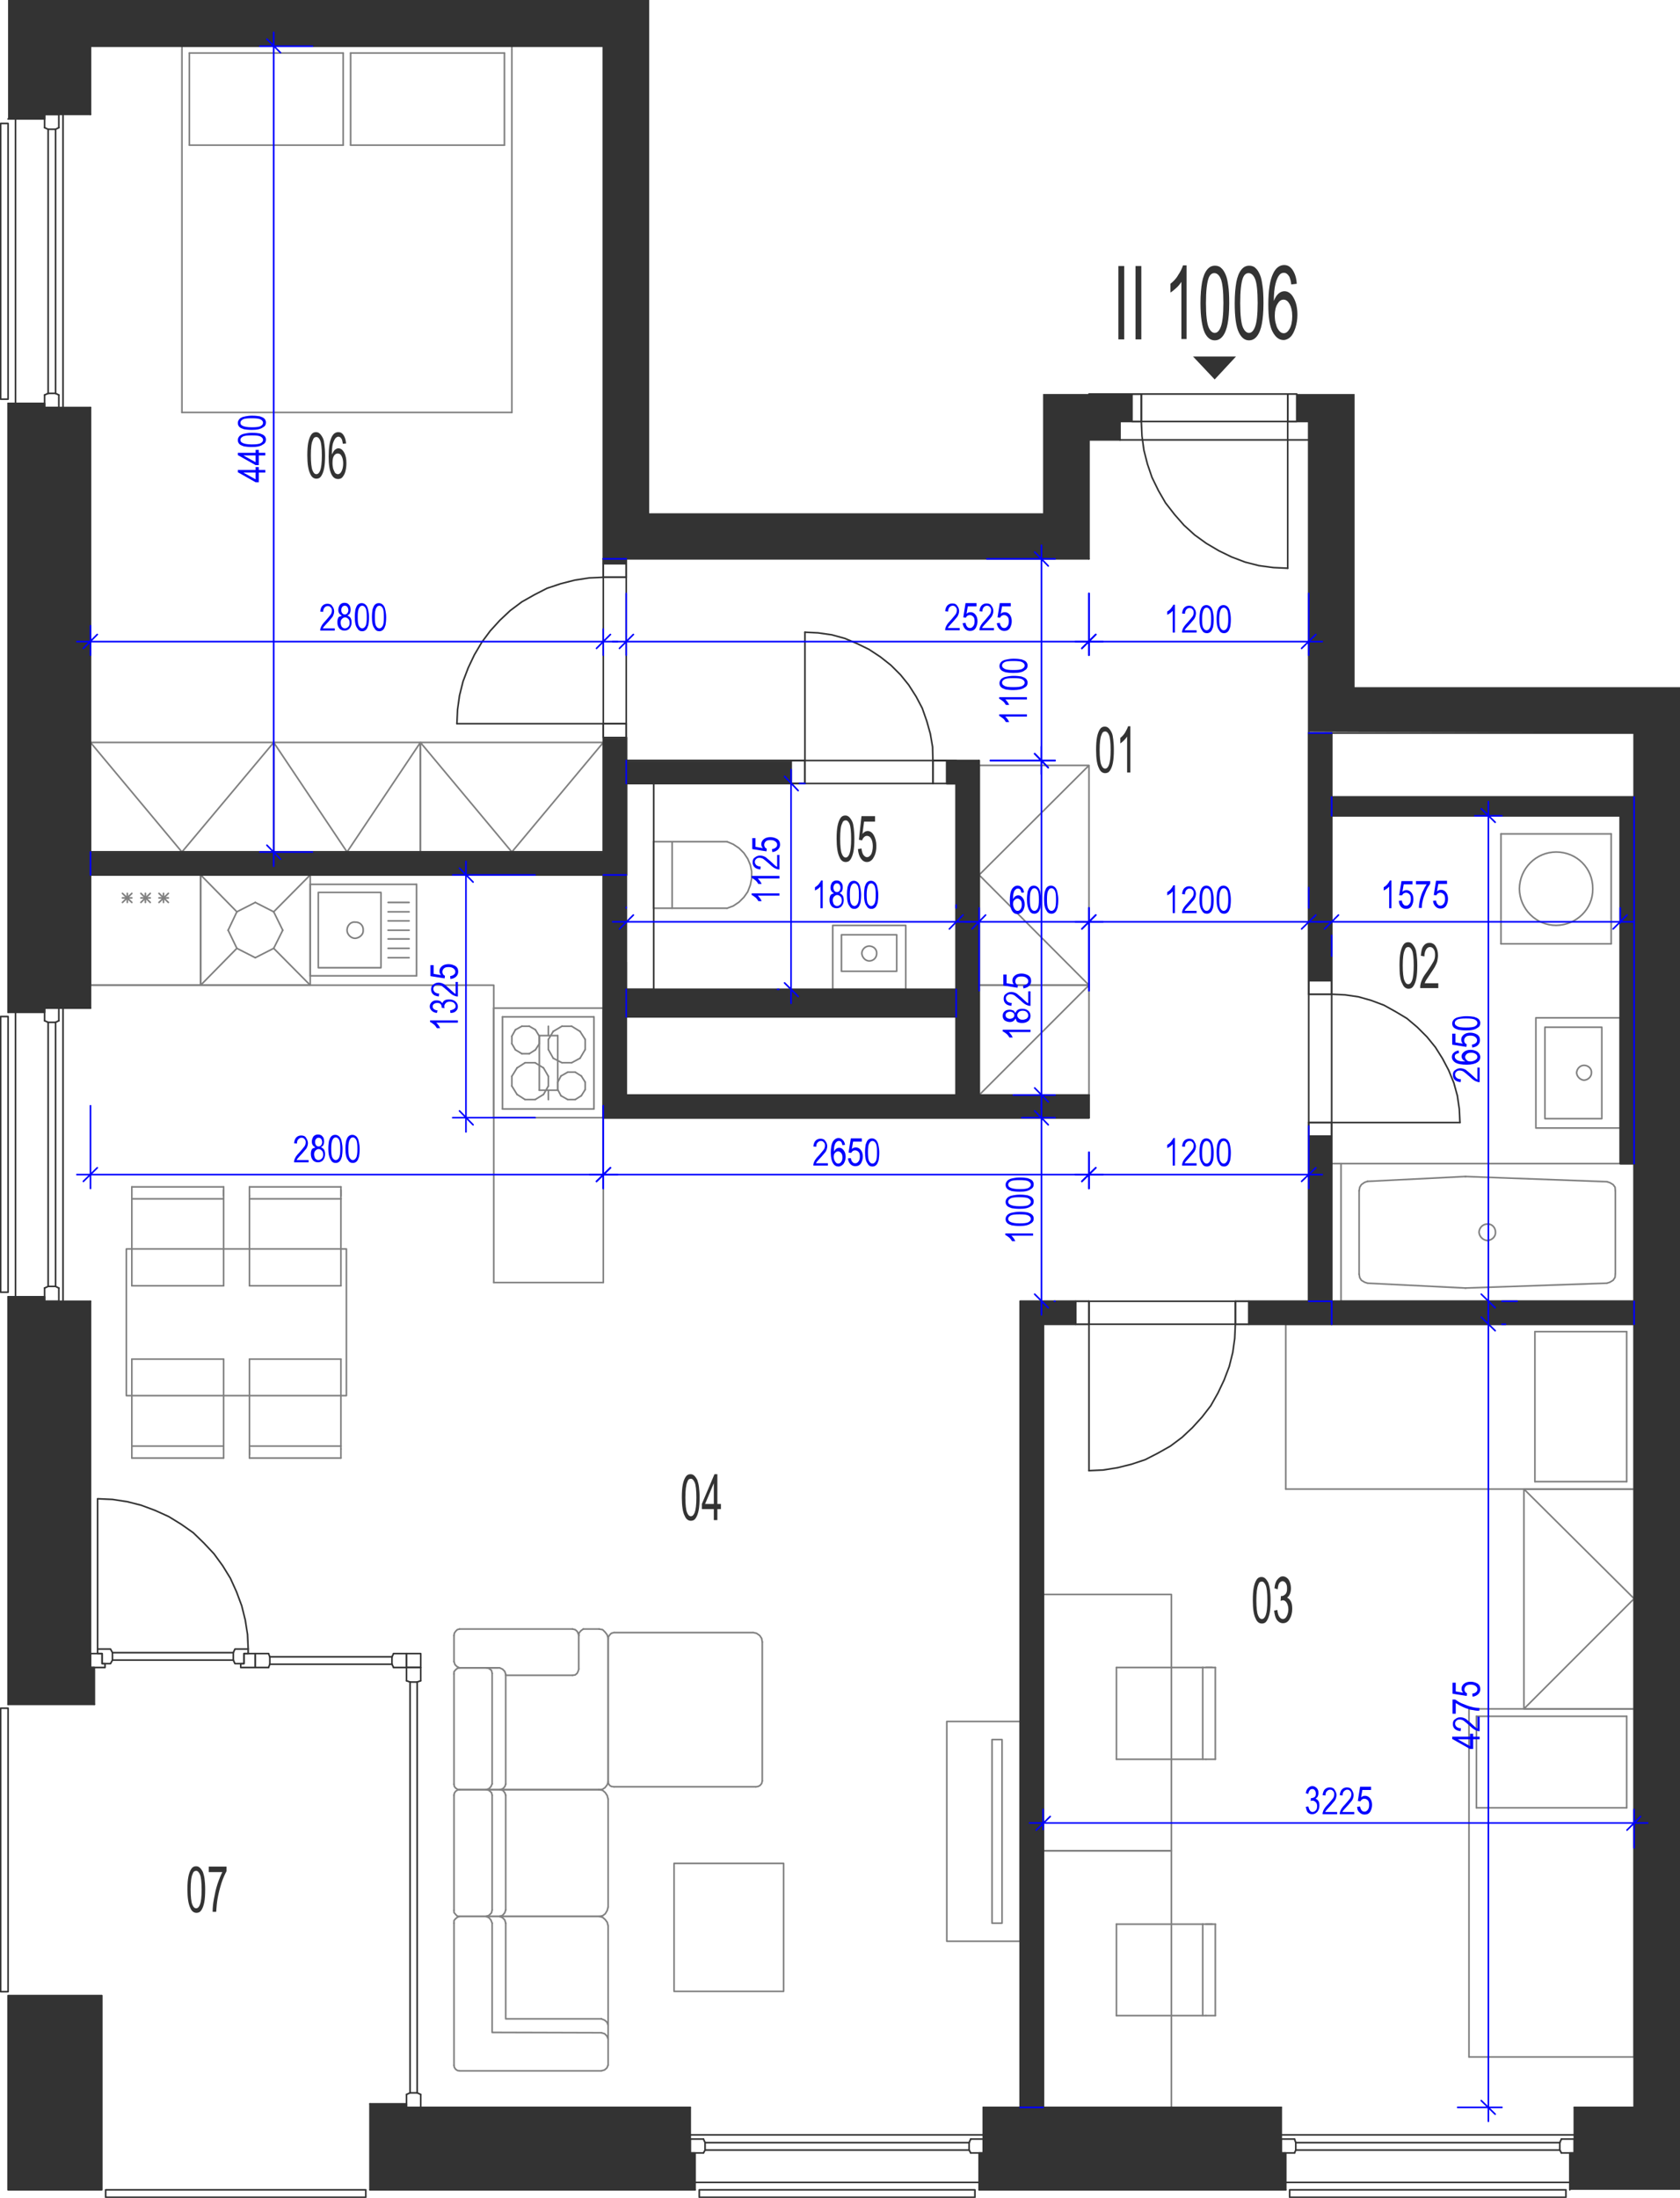 <?xml version="1.0" encoding="utf-8"?>
<!-- Generator: Adobe Illustrator 28.2.0, SVG Export Plug-In . SVG Version: 6.00 Build 0)  -->
<svg version="1.1" xmlns="http://www.w3.org/2000/svg" xmlns:xlink="http://www.w3.org/1999/xlink" x="0px" y="0px"
	 viewBox="0 0 519.9 680" style="enable-background:new 0 0 519.9 680;" xml:space="preserve">
<style type="text/css">
	.st0{fill:none;stroke:#808080;stroke-width:0.5;stroke-linecap:round;stroke-linejoin:round;stroke-miterlimit:10;}
	.st1{fill:none;stroke:#333333;stroke-width:0.5;stroke-linecap:round;stroke-linejoin:round;stroke-miterlimit:10;}
	.st2{fill-rule:evenodd;clip-rule:evenodd;fill:#333333;}
	.st3{fill:#333333;}
	.st4{fill:none;stroke:#0000FF;stroke-width:0.5;stroke-linecap:round;stroke-linejoin:round;stroke-miterlimit:10;}
	.st5{fill:#0000FF;}
</style>
<g id="vybaveni">
	<polyline class="st0" points="28,304.8 152.8,304.8 152.8,396.8 	"/>
	<polyline class="st0" points="186.7,229.7 130.1,229.7 130.1,263.6 186.7,263.6 186.7,229.7 158.4,263.6 130.1,229.7 	"/>
	<polyline class="st0" points="130.1,229.7 84.7,229.7 84.7,263.6 130.1,263.6 130.1,229.7 107.4,263.6 84.7,229.7 	"/>
	<line class="st0" x1="152.8" y1="396.8" x2="186.7" y2="396.8"/>
	<line class="st0" x1="28" y1="304.8" x2="62.1" y2="304.8"/>
	<line class="st0" x1="62.1" y1="270.7" x2="28" y2="270.7"/>
	<line class="st0" x1="49.2" y1="279.2" x2="52.1" y2="276.4"/>
	<line class="st0" x1="52.1" y1="279.2" x2="49.2" y2="276.4"/>
	<line class="st0" x1="52.1" y1="277.8" x2="49.2" y2="277.8"/>
	<line class="st0" x1="62.1" y1="304.8" x2="62.1" y2="270.7"/>
	<line class="st0" x1="50.6" y1="279.2" x2="50.6" y2="276.4"/>
	<line class="st0" x1="28" y1="270.7" x2="28" y2="304.8"/>
	<line class="st0" x1="37.9" y1="279.2" x2="40.8" y2="276.4"/>
	<line class="st0" x1="40.8" y1="279.2" x2="37.9" y2="276.4"/>
	<line class="st0" x1="40.8" y1="277.8" x2="37.9" y2="277.8"/>
	<line class="st0" x1="43.6" y1="279.2" x2="46.5" y2="276.4"/>
	<line class="st0" x1="46.5" y1="279.2" x2="43.6" y2="276.4"/>
	<line class="st0" x1="46.5" y1="277.8" x2="43.6" y2="277.8"/>
	<line class="st0" x1="45" y1="279.2" x2="45" y2="276.4"/>
	<line class="st0" x1="39.4" y1="279.2" x2="39.4" y2="276.4"/>
	<polyline class="st0" points="337,304.8 337,236.8 303,236.8 303,304.8 337,304.8 303,270.7 337,236.8 	"/>
	<polyline class="st0" points="303,304.8 303,338.8 337,338.8 337,304.8 303,304.8 	"/>
	<line class="st0" x1="337" y1="304.8" x2="303" y2="338.8"/>
	<polyline class="st0" points="84.7,229.7 28,229.7 28,263.6 84.7,263.6 84.7,229.7 56.3,263.6 28,229.7 	"/>
	<line class="st0" x1="160" y1="330.4" x2="162.5" y2="328.8"/>
	<line class="st0" x1="165.6" y1="328.8" x2="168.2" y2="330.4"/>
	<line class="st0" x1="155.5" y1="343.1" x2="155.5" y2="314.6"/>
	<line class="st0" x1="183.8" y1="314.6" x2="183.8" y2="343.1"/>
	<line class="st0" x1="163.8" y1="317.5" x2="161.5" y2="317.5"/>
	<line class="st0" x1="161.5" y1="326" x2="163.8" y2="326"/>
	<line class="st0" x1="162.5" y1="328.8" x2="165.6" y2="328.8"/>
	<line class="st0" x1="183.8" y1="314.6" x2="155.5" y2="314.6"/>
	<line class="st0" x1="166.9" y1="320.6" x2="165.7" y2="318.6"/>
	<line class="st0" x1="171.2" y1="319.1" x2="169.7" y2="321.6"/>
	<line class="st0" x1="181.1" y1="321.6" x2="179.5" y2="319.1"/>
	<line class="st0" x1="173.9" y1="317.5" x2="171.2" y2="319.1"/>
	<line class="st0" x1="179.5" y1="319.1" x2="176.9" y2="317.5"/>
	<line class="st0" x1="176.9" y1="317.5" x2="173.9" y2="317.5"/>
	<line class="st0" x1="165.7" y1="318.6" x2="163.8" y2="317.5"/>
	<line class="st0" x1="179.5" y1="327.4" x2="181.1" y2="324.7"/>
	<line class="st0" x1="181.1" y1="324.7" x2="181.1" y2="321.6"/>
	<line class="st0" x1="165.7" y1="324.8" x2="166.9" y2="322.9"/>
	<line class="st0" x1="169.7" y1="321.6" x2="169.7" y2="324.7"/>
	<line class="st0" x1="166.9" y1="322.9" x2="166.9" y2="320.6"/>
	<line class="st0" x1="171.2" y1="327.4" x2="173.9" y2="328.8"/>
	<line class="st0" x1="173.9" y1="328.8" x2="176.9" y2="328.8"/>
	<line class="st0" x1="176.9" y1="328.8" x2="179.5" y2="327.4"/>
	<line class="st0" x1="169.7" y1="324.7" x2="171.2" y2="327.4"/>
	<line class="st0" x1="163.8" y1="326" x2="165.7" y2="324.8"/>
	<line class="st0" x1="159.5" y1="318.6" x2="158.4" y2="320.6"/>
	<line class="st0" x1="161.5" y1="317.5" x2="159.5" y2="318.6"/>
	<line class="st0" x1="158.4" y1="322.9" x2="159.5" y2="324.8"/>
	<line class="st0" x1="158.4" y1="320.6" x2="158.4" y2="322.9"/>
	<line class="st0" x1="159.5" y1="324.8" x2="161.5" y2="326"/>
	<line class="st0" x1="165.6" y1="340.2" x2="162.5" y2="340.2"/>
	<line class="st0" x1="183.8" y1="343.1" x2="155.5" y2="343.1"/>
	<line class="st0" x1="168.2" y1="338.6" x2="169.7" y2="336"/>
	<line class="st0" x1="179.9" y1="339" x2="181.1" y2="337.1"/>
	<line class="st0" x1="172.6" y1="337.1" x2="173.6" y2="339"/>
	<line class="st0" x1="181.1" y1="334.8" x2="179.9" y2="332.9"/>
	<line class="st0" x1="181.1" y1="334.8" x2="181.1" y2="337.1"/>
	<line class="st0" x1="169.7" y1="333" x2="169.7" y2="336"/>
	<line class="st0" x1="173.6" y1="332.9" x2="172.6" y2="334.8"/>
	<line class="st0" x1="175.7" y1="331.7" x2="178" y2="331.7"/>
	<line class="st0" x1="178" y1="331.7" x2="179.9" y2="332.9"/>
	<line class="st0" x1="173.6" y1="332.9" x2="175.7" y2="331.7"/>
	<line class="st0" x1="169.7" y1="333" x2="168.2" y2="330.4"/>
	<line class="st0" x1="172.6" y1="337.1" x2="172.6" y2="334.8"/>
	<line class="st0" x1="178" y1="340.2" x2="175.7" y2="340.2"/>
	<line class="st0" x1="179.9" y1="339" x2="178" y2="340.2"/>
	<line class="st0" x1="175.7" y1="340.2" x2="173.6" y2="339"/>
	<line class="st0" x1="168.2" y1="338.6" x2="165.6" y2="340.2"/>
	<line class="st0" x1="158.4" y1="336" x2="160" y2="338.6"/>
	<line class="st0" x1="158.4" y1="336" x2="158.4" y2="333"/>
	<line class="st0" x1="160" y1="330.4" x2="158.4" y2="333"/>
	<line class="st0" x1="162.5" y1="340.2" x2="160" y2="338.6"/>
	<line class="st0" x1="73.3" y1="282.1" x2="70.6" y2="287.8"/>
	<line class="st0" x1="79" y1="279.2" x2="73.3" y2="282.1"/>
	<line class="st0" x1="84.7" y1="282.1" x2="79" y2="279.2"/>
	<line class="st0" x1="87.5" y1="287.8" x2="84.7" y2="282.1"/>
	<line class="st0" x1="84.7" y1="293.4" x2="87.5" y2="287.8"/>
	<line class="st0" x1="79" y1="296.3" x2="84.7" y2="293.4"/>
	<line class="st0" x1="73.3" y1="293.4" x2="79" y2="296.3"/>
	<line class="st0" x1="70.6" y1="287.8" x2="73.3" y2="293.4"/>
	<line class="st0" x1="73.3" y1="282.1" x2="62.1" y2="270.7"/>
	<line class="st0" x1="96" y1="270.7" x2="84.7" y2="282.1"/>
	<line class="st0" x1="96" y1="304.8" x2="84.7" y2="293.4"/>
	<line class="st0" x1="62.1" y1="304.8" x2="73.3" y2="293.4"/>
	<line class="st0" x1="96" y1="270.7" x2="96" y2="304.8"/>
	<line class="st0" x1="62.1" y1="304.8" x2="96" y2="304.8"/>
	<line class="st0" x1="96" y1="270.7" x2="62.1" y2="270.7"/>
	<line class="st0" x1="62.1" y1="304.8" x2="62.1" y2="270.7"/>
	<polyline class="st0" points="315.7,600.6 293,600.6 293,532.6 315.7,532.6 315.7,600.6 	"/>
	<polyline class="st0" points="310.1,595 307,595 307,538.2 310.1,538.2 310.1,595 	"/>
	<polyline class="st0" points="471.6,460.7 471.6,528.7 505.7,528.7 505.7,460.7 471.6,460.7 505.7,494.6 471.6,528.7 	"/>
	<line class="st0" x1="464.5" y1="258" x2="498.6" y2="258"/>
	<line class="st0" x1="498.6" y1="292" x2="464.5" y2="292"/>
	<line class="st0" x1="464.5" y1="292" x2="464.5" y2="258"/>
	<line class="st0" x1="498.6" y1="258" x2="498.6" y2="292"/>
	<path class="st0" d="M470.2,275c0.1-6.4,5.2-11.4,11.4-11.4c6.3,0,11.4,5,11.3,11.4c0.1,6.2-5,11.2-11.3,11.3
		C475.3,286.3,470.3,281.2,470.2,275"/>
	<line class="st0" x1="28" y1="263.6" x2="28" y2="270.7"/>
	<line class="st0" x1="193.8" y1="172.9" x2="186.7" y2="172.9"/>
	<line class="st0" x1="412.1" y1="226.8" x2="405" y2="226.8"/>
	<line class="st0" x1="505.7" y1="246.6" x2="505.7" y2="360"/>
	<line class="st0" x1="505.7" y1="402.6" x2="505.7" y2="409.7"/>
	<line class="st0" x1="315.7" y1="652" x2="322.8" y2="652"/>
	<line class="st0" x1="193.8" y1="306.1" x2="193.8" y2="314.6"/>
	<line class="st0" x1="295.9" y1="306.1" x2="295.9" y2="314.6"/>
	<line class="st0" x1="412.1" y1="246.6" x2="412.1" y2="252.4"/>
	<line class="st0" x1="423.2" y1="365.5" x2="453.4" y2="364"/>
	<line class="st0" x1="453.4" y1="398.5" x2="423.2" y2="397"/>
	<line class="st0" x1="453.6" y1="364" x2="453.4" y2="364"/>
	<line class="st0" x1="453.4" y1="398.5" x2="453.6" y2="398.5"/>
	<line class="st0" x1="415" y1="402.6" x2="415" y2="360"/>
	<line class="st0" x1="420.6" y1="394.2" x2="420.6" y2="368.4"/>
	<polyline class="st0" points="423.2,365.5 422.3,365.8 421.3,366.5 420.8,367.3 420.6,368.4 	"/>
	<polyline class="st0" points="420.6,394.2 420.8,395.3 421.3,396.1 422.3,396.7 423.2,397 	"/>
	<line class="st0" x1="415" y1="360" x2="505.7" y2="360"/>
	<line class="st0" x1="505.7" y1="402.6" x2="415" y2="402.6"/>
	<line class="st0" x1="453.6" y1="364" x2="497.3" y2="365.6"/>
	<line class="st0" x1="497.3" y1="397" x2="453.6" y2="398.5"/>
	<line class="st0" x1="499.9" y1="368.4" x2="499.9" y2="394.1"/>
	<line class="st0" x1="505.7" y1="360" x2="505.7" y2="402.6"/>
	<polyline class="st0" points="499.9,368.4 499.8,367.3 499.2,366.5 498.2,365.9 497.3,365.6 	"/>
	<polyline class="st0" points="497.3,397 498.2,396.7 499.2,396.1 499.8,395.2 499.9,394.1 	"/>
	<path class="st0" d="M457.7,381.2c0.1,1.4,1.2,2.5,2.6,2.6c1.4-0.1,2.6-1.2,2.5-2.6c0-1.4-1.1-2.6-2.5-2.5
		C458.9,378.7,457.8,379.8,457.7,381.2"/>
	<line class="st0" x1="415" y1="360" x2="412.1" y2="360"/>
	<polyline class="st0" points="190,505.1 189.2,505.3 188.7,505.8 188.3,506.4 188.2,507.1 	"/>
	<line class="st0" x1="188.2" y1="507.1" x2="188.2" y2="551.2"/>
	<polyline class="st0" points="188.2,551.2 188.3,551.8 188.7,552.4 189.2,552.7 190,552.8 	"/>
	<line class="st0" x1="190" y1="552.8" x2="233.9" y2="552.8"/>
	<polyline class="st0" points="233.9,552.8 234.6,552.7 235.2,552.4 235.7,551.8 235.9,551 	"/>
	<line class="st0" x1="235.9" y1="551" x2="235.9" y2="508"/>
	<polyline class="st0" points="235.9,508 235.7,506.9 235.1,506 234.1,505.3 233.1,505.1 	"/>
	<line class="st0" x1="233.1" y1="505.1" x2="190" y2="505.1"/>
	<polyline class="st0" points="188.2,626.5 187.8,625.6 187.1,625 186.1,624.6 	"/>
	<polyline class="st0" points="186.1,624.6 156.5,624.6 156.5,595 	"/>
	<polyline class="st0" points="156.5,595 156.2,594 155.5,593.3 154.6,592.9 	"/>
	<polyline class="st0" points="142.2,592.9 141.5,593.2 141,593.6 140.5,594.2 140.5,595 	"/>
	<line class="st0" x1="140.5" y1="595" x2="140.5" y2="639"/>
	<polyline class="st0" points="140.5,639 140.6,639.6 141,640.2 141.6,640.6 142.2,640.7 	"/>
	<line class="st0" x1="142.2" y1="640.7" x2="186.1" y2="640.7"/>
	<polyline class="st0" points="186.1,640.7 187.1,640.4 187.8,639.8 188.2,638.9 	"/>
	<line class="st0" x1="188.2" y1="638.9" x2="188.2" y2="595.8"/>
	<polyline class="st0" points="188.2,595.8 187.9,594.7 187.3,593.9 186.5,593.2 185.4,592.9 	"/>
	<line class="st0" x1="185.4" y1="592.9" x2="142.2" y2="592.9"/>
	<polyline class="st0" points="188.2,630.8 187.8,629.9 187.1,629.2 186.1,628.9 	"/>
	<polyline class="st0" points="186.1,628.9 152.3,628.8 152.3,595 	"/>
	<polyline class="st0" points="152.3,595 151.9,594 151.3,593.3 150.4,592.9 	"/>
	<polyline class="st0" points="154.7,553.7 155.6,553.9 156.2,554.6 156.5,555.4 	"/>
	<line class="st0" x1="156.5" y1="555.4" x2="156.5" y2="590.9"/>
	<polyline class="st0" points="156.5,590.9 156.2,591.8 155.5,592.6 154.6,592.9 	"/>
	<line class="st0" x1="154.6" y1="592.9" x2="142.2" y2="592.9"/>
	<polyline class="st0" points="142.2,592.9 141.5,592.8 141,592.3 140.5,591.7 140.5,591 	"/>
	<line class="st0" x1="140.5" y1="591" x2="140.5" y2="555.4"/>
	<polyline class="st0" points="140.5,555.4 140.6,554.8 141,554.2 141.6,553.8 142.2,553.7 	"/>
	<line class="st0" x1="142.2" y1="553.7" x2="154.7" y2="553.7"/>
	<line class="st0" x1="154.6" y1="553.7" x2="185.4" y2="553.7"/>
	<polyline class="st0" points="185.4,553.7 186.5,553.9 187.3,554.6 187.9,555.5 188.2,556.6 	"/>
	<line class="st0" x1="188.2" y1="556.6" x2="188.2" y2="590"/>
	<polyline class="st0" points="188.2,590 187.9,591.1 187.3,592.1 186.5,592.7 185.4,592.9 	"/>
	<line class="st0" x1="185.4" y1="592.9" x2="154.6" y2="592.9"/>
	<polyline class="st0" points="150.5,553.7 151.3,553.9 152.1,554.6 152.3,555.4 	"/>
	<line class="st0" x1="152.3" y1="555.4" x2="152.3" y2="590.9"/>
	<polyline class="st0" points="152.3,590.9 152.1,591.8 151.3,592.6 150.4,592.9 	"/>
	<line class="st0" x1="154.2" y1="516" x2="142.4" y2="516"/>
	<polyline class="st0" points="154.7,553.7 155.6,553.4 156.2,552.8 156.5,552 	"/>
	<line class="st0" x1="156.5" y1="552" x2="156.5" y2="518"/>
	<polyline class="st0" points="156.5,518 156.2,517.1 155.5,516.4 154.6,516 	"/>
	<line class="st0" x1="154.6" y1="516" x2="142.2" y2="516"/>
	<polyline class="st0" points="142.2,516 141.5,516.2 141,516.6 140.5,517.2 140.5,517.9 	"/>
	<line class="st0" x1="140.5" y1="517.9" x2="140.5" y2="552"/>
	<polyline class="st0" points="140.5,552 140.6,552.7 141,553.2 141.6,553.6 142.2,553.7 	"/>
	<line class="st0" x1="142.2" y1="553.7" x2="185.3" y2="553.7"/>
	<polyline class="st0" points="185.3,553.7 186.4,553.6 187.2,553.1 187.9,552.2 188.2,551.3 	"/>
	<line class="st0" x1="188.2" y1="551.3" x2="188.2" y2="506.9"/>
	<polyline class="st0" points="188.2,506.9 187.9,505.8 187.3,505 186.5,504.2 185.4,504 	"/>
	<line class="st0" x1="185.4" y1="504" x2="180.5" y2="504"/>
	<polyline class="st0" points="180.5,504 179.8,504.5 179.2,505.2 179.1,506 	"/>
	<line class="st0" x1="156.5" y1="518.3" x2="177.2" y2="518.3"/>
	<polyline class="st0" points="177.2,518.3 178,518.2 178.6,517.7 178.9,517.1 179.1,516.4 	"/>
	<line class="st0" x1="179.1" y1="516.4" x2="179.1" y2="506"/>
	<polyline class="st0" points="179.1,506 178.9,505.3 178.6,504.7 178,504.2 177.2,504 	"/>
	<line class="st0" x1="177.2" y1="504" x2="142.2" y2="504"/>
	<polyline class="st0" points="142.2,504 141.5,504.2 141,504.7 140.6,505.3 140.5,506 	"/>
	<line class="st0" x1="140.5" y1="506" x2="140.5" y2="514.1"/>
	<polyline class="st0" points="140.5,514.1 140.8,515 141.4,515.6 142.2,516 	"/>
	<polyline class="st0" points="150.5,516 151.3,516.2 152.1,516.8 152.3,517.7 	"/>
	<line class="st0" x1="152.3" y1="517.7" x2="152.3" y2="551.9"/>
	<polyline class="st0" points="152.3,551.9 151.9,552.8 151.3,553.4 150.4,553.7 	"/>
	<polyline class="st0" points="208.6,576.5 242.5,576.5 242.5,616.1 208.6,616.1 208.6,576.5 	"/>
	<line class="st0" x1="202.3" y1="260.4" x2="202.3" y2="281"/>
	<line class="st0" x1="202.3" y1="281" x2="225" y2="281"/>
	<polyline class="st0" points="225,281 226.9,280.3 228.7,279.1 230.2,277.6 231.4,275.9 232.2,273.8 232.6,271.8 232.6,269.6 
		232.2,267.6 231.4,265.7 230.2,263.9 228.7,262.4 226.9,261.2 225,260.4 	"/>
	<line class="st0" x1="225" y1="260.4" x2="202.3" y2="260.4"/>
	<line class="st0" x1="208" y1="281" x2="208" y2="260.4"/>
	<line class="st0" x1="96" y1="273.6" x2="96" y2="301.9"/>
	<line class="st0" x1="96" y1="301.9" x2="128.9" y2="301.9"/>
	<line class="st0" x1="128.9" y1="301.9" x2="128.9" y2="273.6"/>
	<line class="st0" x1="128.9" y1="273.6" x2="96" y2="273.6"/>
	<path class="st0" d="M107.4,287.8c0,1.3,1.2,2.5,2.5,2.5c1.4-0.1,2.6-1.2,2.5-2.5c0.1-1.5-1.1-2.6-2.5-2.5
		C108.6,285.1,107.4,286.3,107.4,287.8"/>
	<polyline class="st0" points="98.5,299.4 117.9,299.4 117.9,276.1 98.5,276.1 98.5,299.4 	"/>
	<line class="st0" x1="120.1" y1="290.5" x2="126.6" y2="290.5"/>
	<line class="st0" x1="120.1" y1="287.8" x2="126.6" y2="287.8"/>
	<line class="st0" x1="120.1" y1="293.4" x2="126.6" y2="293.4"/>
	<line class="st0" x1="120.1" y1="296.3" x2="126.6" y2="296.3"/>
	<line class="st0" x1="120.1" y1="284.9" x2="126.6" y2="284.9"/>
	<line class="st0" x1="120.1" y1="282.1" x2="126.6" y2="282.1"/>
	<line class="st0" x1="120.1" y1="279.2" x2="126.6" y2="279.2"/>
	<line class="st0" x1="69.2" y1="397.8" x2="40.8" y2="397.8"/>
	<line class="st0" x1="69.2" y1="370.9" x2="40.8" y2="370.9"/>
	<line class="st0" x1="40.8" y1="367.2" x2="69.2" y2="367.2"/>
	<line class="st0" x1="105.5" y1="397.8" x2="105.5" y2="370.9"/>
	<line class="st0" x1="77.2" y1="370" x2="77.2" y2="397.8"/>
	<line class="st0" x1="69.2" y1="397.8" x2="69.2" y2="370.9"/>
	<line class="st0" x1="69.2" y1="370.9" x2="69.2" y2="368.2"/>
	<line class="st0" x1="69.2" y1="367.2" x2="69.2" y2="370"/>
	<line class="st0" x1="105.5" y1="370.9" x2="77.2" y2="370.9"/>
	<line class="st0" x1="77.2" y1="367.2" x2="105.5" y2="367.2"/>
	<line class="st0" x1="77.2" y1="367.2" x2="77.2" y2="370"/>
	<line class="st0" x1="105.5" y1="370.9" x2="105.5" y2="368.2"/>
	<line class="st0" x1="105.5" y1="367.2" x2="105.5" y2="370"/>
	<line class="st0" x1="105.5" y1="397.8" x2="77.2" y2="397.8"/>
	<line class="st0" x1="40.8" y1="420.5" x2="69.2" y2="420.5"/>
	<line class="st0" x1="40.8" y1="447.4" x2="69.2" y2="447.4"/>
	<line class="st0" x1="69.2" y1="451.1" x2="40.8" y2="451.1"/>
	<line class="st0" x1="69.2" y1="448.3" x2="69.2" y2="420.5"/>
	<line class="st0" x1="77.2" y1="420.5" x2="77.2" y2="447.4"/>
	<line class="st0" x1="105.5" y1="448.3" x2="105.5" y2="420.5"/>
	<line class="st0" x1="77.2" y1="420.5" x2="105.5" y2="420.5"/>
	<line class="st0" x1="69.2" y1="451.1" x2="69.2" y2="448.3"/>
	<line class="st0" x1="77.2" y1="447.4" x2="105.5" y2="447.4"/>
	<line class="st0" x1="105.5" y1="451.1" x2="77.2" y2="451.1"/>
	<line class="st0" x1="77.2" y1="451.1" x2="77.2" y2="448.3"/>
	<line class="st0" x1="77.2" y1="447.4" x2="77.2" y2="450.1"/>
	<line class="st0" x1="105.5" y1="451.1" x2="105.5" y2="448.3"/>
	<polyline class="st0" points="39.1,386.4 107.2,386.4 107.2,431.8 39.1,431.8 39.1,386.4 	"/>
	<line class="st0" x1="40.8" y1="367.2" x2="40.8" y2="397.8"/>
	<line class="st0" x1="40.8" y1="420.5" x2="40.8" y2="451.1"/>
	<line class="st0" x1="158.4" y1="127.6" x2="56.3" y2="127.6"/>
	<line class="st0" x1="56.3" y1="14.3" x2="158.4" y2="14.3"/>
	<line class="st0" x1="58.6" y1="16.4" x2="106.2" y2="16.4"/>
	<line class="st0" x1="58.6" y1="44.9" x2="106.2" y2="44.9"/>
	<line class="st0" x1="56.3" y1="127.6" x2="56.3" y2="14.3"/>
	<line class="st0" x1="58.6" y1="44.9" x2="58.6" y2="16.4"/>
	<line class="st0" x1="158.4" y1="14.3" x2="158.4" y2="127.6"/>
	<line class="st0" x1="106.2" y1="16.4" x2="106.2" y2="44.9"/>
	<line class="st0" x1="108.5" y1="16.4" x2="108.5" y2="44.9"/>
	<line class="st0" x1="108.5" y1="44.9" x2="156.1" y2="44.9"/>
	<line class="st0" x1="108.5" y1="16.4" x2="156.1" y2="16.4"/>
	<line class="st0" x1="156.1" y1="44.9" x2="156.1" y2="16.4"/>
	<polyline class="st0" points="322.8,493.3 322.8,572.6 362.5,572.6 362.5,493.3 322.8,493.3 	"/>
	<line class="st0" x1="345.5" y1="515.9" x2="345.5" y2="544.3"/>
	<line class="st0" x1="372.2" y1="515.9" x2="372.2" y2="544.3"/>
	<line class="st0" x1="376.1" y1="544.3" x2="376.1" y2="515.9"/>
	<line class="st0" x1="345.5" y1="515.9" x2="372.2" y2="515.9"/>
	<line class="st0" x1="376.1" y1="515.9" x2="373.2" y2="515.9"/>
	<line class="st0" x1="372.2" y1="515.9" x2="375.1" y2="515.9"/>
	<line class="st0" x1="373.2" y1="544.3" x2="345.5" y2="544.3"/>
	<line class="st0" x1="376.1" y1="544.3" x2="373.2" y2="544.3"/>
	<polyline class="st0" points="322.8,572.6 322.8,652 362.5,652 362.5,572.6 322.8,572.6 	"/>
	<line class="st0" x1="345.5" y1="595.3" x2="345.5" y2="623.6"/>
	<line class="st0" x1="372.2" y1="595.3" x2="372.2" y2="623.6"/>
	<line class="st0" x1="376.1" y1="623.6" x2="376.1" y2="595.3"/>
	<line class="st0" x1="345.5" y1="595.3" x2="372.2" y2="595.3"/>
	<line class="st0" x1="376.1" y1="595.3" x2="373.2" y2="595.3"/>
	<line class="st0" x1="372.2" y1="595.3" x2="375.1" y2="595.3"/>
	<line class="st0" x1="373.2" y1="623.6" x2="345.5" y2="623.6"/>
	<line class="st0" x1="376.1" y1="623.6" x2="373.2" y2="623.6"/>
	<line class="st0" x1="397.9" y1="409.7" x2="505.7" y2="409.7"/>
	<line class="st0" x1="505.7" y1="460.7" x2="397.9" y2="460.7"/>
	<line class="st0" x1="503.4" y1="458.4" x2="475" y2="458.4"/>
	<line class="st0" x1="503.4" y1="412" x2="475" y2="412"/>
	<line class="st0" x1="397.9" y1="460.7" x2="397.9" y2="409.7"/>
	<line class="st0" x1="475" y1="412" x2="475" y2="458.4"/>
	<line class="st0" x1="505.7" y1="409.7" x2="505.7" y2="460.7"/>
	<line class="st0" x1="503.4" y1="412" x2="503.4" y2="458.4"/>
	<line class="st0" x1="454.6" y1="636.4" x2="454.6" y2="528.7"/>
	<line class="st0" x1="505.7" y1="528.7" x2="505.7" y2="636.4"/>
	<line class="st0" x1="503.4" y1="531" x2="503.4" y2="559.3"/>
	<line class="st0" x1="456.9" y1="531" x2="456.9" y2="559.3"/>
	<line class="st0" x1="505.7" y1="636.4" x2="454.6" y2="636.4"/>
	<line class="st0" x1="456.9" y1="559.3" x2="503.4" y2="559.3"/>
	<line class="st0" x1="454.6" y1="528.7" x2="505.7" y2="528.7"/>
	<line class="st0" x1="456.9" y1="531" x2="503.4" y2="531"/>
	<line class="st0" x1="152.8" y1="345.8" x2="152.8" y2="311.9"/>
	<line class="st0" x1="186.7" y1="311.9" x2="186.7" y2="345.8"/>
	<line class="st0" x1="169.7" y1="317.5" x2="169.7" y2="320.4"/>
	<line class="st0" x1="152.8" y1="311.9" x2="186.7" y2="311.9"/>
	<line class="st0" x1="186.7" y1="345.8" x2="152.8" y2="345.8"/>
	<line class="st0" x1="166.9" y1="337.3" x2="172.6" y2="337.3"/>
	<line class="st0" x1="172.6" y1="320.4" x2="166.9" y2="320.4"/>
	<line class="st0" x1="172.6" y1="337.3" x2="172.6" y2="320.4"/>
	<line class="st0" x1="169.7" y1="340.2" x2="169.7" y2="337.3"/>
	<line class="st0" x1="166.9" y1="320.4" x2="166.9" y2="337.3"/>
	<line class="st0" x1="186.7" y1="345.8" x2="186.7" y2="396.8"/>
	<line class="st0" x1="193.8" y1="235.3" x2="193.8" y2="242.4"/>
	<line class="st0" x1="405" y1="402.6" x2="412.1" y2="402.6"/>
	<line class="st0" x1="412.1" y1="402.6" x2="412.1" y2="409.7"/>
	<line class="st0" x1="186.7" y1="270.7" x2="193.8" y2="270.7"/>
	<polyline class="st0" points="475.3,314.9 475.3,349 501.4,349 501.4,314.9 475.3,314.9 	"/>
	<polyline class="st0" points="478.1,317.8 478.1,346.1 495.7,346.1 495.7,317.8 478.1,317.8 	"/>
	<path class="st0" d="M487.9,331.9c0.1,1.2,1.1,2.2,2.3,2.3c1.3-0.1,2.3-1.1,2.3-2.3c0.1-1.3-1-2.3-2.3-2.3
		C489,329.6,488,330.6,487.9,331.9"/>
	<polyline class="st0" points="280.3,286.3 257.7,286.3 257.7,306.1 280.3,306.1 280.3,286.3 	"/>
	<polyline class="st0" points="277.5,289.2 260.4,289.2 260.4,300.5 277.5,300.5 277.5,289.2 	"/>
	<path class="st0" d="M266.7,295c0.1,1.2,1.1,2.3,2.3,2.3c1.3,0,2.3-1,2.3-2.3c0.1-1.3-1-2.3-2.3-2.3
		C267.8,292.7,266.7,293.7,266.7,295"/>
</g>
<g id="vykres">
	<line class="st1" x1="337" y1="136.1" x2="337" y2="172.9"/>
	<line class="st1" x1="186.7" y1="14.3" x2="28" y2="14.3"/>
	<line class="st1" x1="186.7" y1="14.3" x2="186.7" y2="172.9"/>
	<line class="st1" x1="353.2" y1="121.9" x2="337" y2="121.9"/>
	<line class="st1" x1="346.6" y1="136.1" x2="337" y2="136.1"/>
	<line class="st1" x1="505.7" y1="246.6" x2="505.7" y2="226.8"/>
	<line class="st1" x1="505.7" y1="226.8" x2="412.1" y2="226.8"/>
	<line class="st1" x1="505.7" y1="652" x2="505.7" y2="409.7"/>
	<line class="st1" x1="505.7" y1="402.6" x2="505.7" y2="360"/>
	<line class="st1" x1="337" y1="172.9" x2="193.8" y2="172.9"/>
	<line class="st1" x1="215.1" y1="675.2" x2="303" y2="675.2"/>
	<line class="st1" x1="213.6" y1="660.5" x2="304.3" y2="660.5"/>
	<line class="st1" x1="13.8" y1="311.9" x2="13.8" y2="126.1"/>
	<line class="st1" x1="2.5" y1="313.2" x2="2.5" y2="124.8"/>
	<line class="st1" x1="13.8" y1="515.9" x2="13.8" y2="402.6"/>
	<line class="st1" x1="2.5" y1="527.3" x2="2.5" y2="401.2"/>
	<line class="st1" x1="28" y1="515.9" x2="28" y2="402.6"/>
	<line class="st1" x1="29.2" y1="527.3" x2="2.5" y2="527.3"/>
	<line class="st1" x1="28" y1="620.9" x2="13.8" y2="620.9"/>
	<line class="st1" x1="13.8" y1="666.1" x2="13.8" y2="620.9"/>
	<line class="st1" x1="28" y1="666.1" x2="28" y2="620.9"/>
	<line class="st1" x1="28" y1="666.1" x2="13.8" y2="666.1"/>
	<line class="st1" x1="28" y1="402.6" x2="13.8" y2="402.6"/>
	<line class="st1" x1="28" y1="311.9" x2="13.8" y2="311.9"/>
	<line class="st1" x1="4.8" y1="313.2" x2="4.8" y2="401.2"/>
	<line class="st1" x1="19.5" y1="311.9" x2="19.5" y2="402.6"/>
	<line class="st1" x1="213.6" y1="652" x2="213.6" y2="666.1"/>
	<line class="st1" x1="114.5" y1="650.9" x2="114.5" y2="677.5"/>
	<line class="st1" x1="213.6" y1="666.1" x2="125.8" y2="666.1"/>
	<line class="st1" x1="215.1" y1="677.5" x2="114.5" y2="677.5"/>
	<line class="st1" x1="213.6" y1="652" x2="125.8" y2="652"/>
	<line class="st1" x1="28" y1="35.4" x2="13.8" y2="35.4"/>
	<line class="st1" x1="28" y1="126.1" x2="13.8" y2="126.1"/>
	<line class="st1" x1="4.8" y1="36.8" x2="4.8" y2="124.8"/>
	<line class="st1" x1="19.5" y1="35.4" x2="19.5" y2="126.1"/>
	<line class="st1" x1="487.2" y1="652" x2="487.2" y2="666.1"/>
	<line class="st1" x1="304.3" y1="652" x2="304.3" y2="666.1"/>
	<line class="st1" x1="396.5" y1="652" x2="396.5" y2="666.1"/>
	<line class="st1" x1="396.5" y1="666.1" x2="304.3" y2="666.1"/>
	<line class="st1" x1="397.9" y1="677.5" x2="303" y2="677.5"/>
	<line class="st1" x1="396.5" y1="660.5" x2="487.2" y2="660.5"/>
	<line class="st1" x1="397.9" y1="675.2" x2="485.8" y2="675.2"/>
	<line class="st1" x1="505.7" y1="652" x2="487.2" y2="652"/>
	<line class="st1" x1="396.5" y1="652" x2="322.8" y2="652"/>
	<line class="st1" x1="315.7" y1="652" x2="304.3" y2="652"/>
	<line class="st1" x1="28" y1="311.9" x2="28" y2="270.7"/>
	<line class="st1" x1="28" y1="263.6" x2="28" y2="126.1"/>
	<line class="st1" x1="28" y1="35.4" x2="28" y2="14.3"/>
	<line class="st1" x1="125.8" y1="652" x2="125.8" y2="666.1"/>
	<line class="st1" x1="13.8" y1="515.9" x2="28" y2="515.9"/>
	<line class="st1" x1="217.7" y1="661.8" x2="213.6" y2="661.8"/>
	<line class="st1" x1="213.6" y1="661.8" x2="213.6" y2="666.1"/>
	<line class="st1" x1="213.6" y1="666.1" x2="217.7" y2="666.1"/>
	<line class="st1" x1="217.7" y1="666.1" x2="218.2" y2="665.2"/>
	<line class="st1" x1="218.2" y1="665.2" x2="218.2" y2="662.9"/>
	<line class="st1" x1="218.2" y1="662.9" x2="217.7" y2="661.8"/>
	<line class="st1" x1="218.2" y1="665.2" x2="299.9" y2="665.2"/>
	<line class="st1" x1="218.2" y1="662.9" x2="299.9" y2="662.9"/>
	<line class="st1" x1="300.4" y1="661.8" x2="304.3" y2="661.8"/>
	<line class="st1" x1="304.3" y1="661.8" x2="304.3" y2="666.1"/>
	<line class="st1" x1="304.3" y1="666.1" x2="300.4" y2="666.1"/>
	<line class="st1" x1="300.4" y1="666.1" x2="299.9" y2="665.2"/>
	<line class="st1" x1="299.9" y1="665.2" x2="299.9" y2="662.9"/>
	<line class="st1" x1="299.9" y1="662.9" x2="300.4" y2="661.8"/>
	<line class="st1" x1="400.6" y1="661.8" x2="396.5" y2="661.8"/>
	<line class="st1" x1="396.5" y1="661.8" x2="396.5" y2="666.1"/>
	<line class="st1" x1="396.5" y1="666.1" x2="400.6" y2="666.1"/>
	<line class="st1" x1="400.6" y1="666.1" x2="401" y2="665.2"/>
	<line class="st1" x1="401" y1="665.2" x2="401" y2="662.9"/>
	<line class="st1" x1="401" y1="662.9" x2="400.6" y2="661.8"/>
	<line class="st1" x1="401" y1="665.2" x2="482.7" y2="665.2"/>
	<line class="st1" x1="401" y1="662.9" x2="482.7" y2="662.9"/>
	<line class="st1" x1="483.2" y1="661.8" x2="487.2" y2="661.8"/>
	<line class="st1" x1="487.2" y1="661.8" x2="487.2" y2="666.1"/>
	<line class="st1" x1="487.2" y1="666.1" x2="483.2" y2="666.1"/>
	<line class="st1" x1="483.2" y1="666.1" x2="482.7" y2="665.2"/>
	<line class="st1" x1="482.7" y1="665.2" x2="482.7" y2="662.9"/>
	<line class="st1" x1="482.7" y1="662.9" x2="483.2" y2="661.8"/>
	<line class="st1" x1="13.8" y1="398.5" x2="13.8" y2="402.6"/>
	<line class="st1" x1="13.8" y1="402.6" x2="18.2" y2="402.6"/>
	<line class="st1" x1="18.2" y1="402.6" x2="18.2" y2="398.5"/>
	<line class="st1" x1="18.2" y1="398.5" x2="17.2" y2="398"/>
	<line class="st1" x1="17.2" y1="398" x2="14.9" y2="398"/>
	<line class="st1" x1="14.9" y1="398" x2="13.8" y2="398.5"/>
	<line class="st1" x1="17.2" y1="398" x2="17.2" y2="316.3"/>
	<line class="st1" x1="14.9" y1="398" x2="14.9" y2="316.3"/>
	<line class="st1" x1="13.8" y1="315.8" x2="13.8" y2="311.9"/>
	<line class="st1" x1="13.8" y1="311.9" x2="18.2" y2="311.9"/>
	<line class="st1" x1="18.2" y1="311.9" x2="18.2" y2="315.8"/>
	<line class="st1" x1="18.2" y1="315.8" x2="17.2" y2="316.3"/>
	<line class="st1" x1="17.2" y1="316.3" x2="14.9" y2="316.3"/>
	<line class="st1" x1="14.9" y1="316.3" x2="13.8" y2="315.8"/>
	<line class="st1" x1="13.8" y1="122.2" x2="13.8" y2="126.1"/>
	<line class="st1" x1="13.8" y1="126.1" x2="18.2" y2="126.1"/>
	<line class="st1" x1="18.2" y1="126.1" x2="18.2" y2="122.2"/>
	<line class="st1" x1="18.2" y1="122.2" x2="17.2" y2="121.7"/>
	<line class="st1" x1="17.2" y1="121.7" x2="14.9" y2="121.7"/>
	<line class="st1" x1="14.9" y1="121.7" x2="13.8" y2="122.2"/>
	<line class="st1" x1="17.2" y1="121.7" x2="17.2" y2="40"/>
	<line class="st1" x1="14.9" y1="121.7" x2="14.9" y2="40"/>
	<line class="st1" x1="13.8" y1="39.5" x2="13.8" y2="35.4"/>
	<line class="st1" x1="13.8" y1="35.4" x2="18.2" y2="35.4"/>
	<line class="st1" x1="18.2" y1="35.4" x2="18.2" y2="39.5"/>
	<line class="st1" x1="18.2" y1="39.5" x2="17.2" y2="40"/>
	<line class="st1" x1="17.2" y1="40" x2="14.9" y2="40"/>
	<line class="st1" x1="14.9" y1="40" x2="13.8" y2="39.5"/>
	<polyline class="st1" points="397.9,677.5 397.9,666.1 396.5,666.1 	"/>
	<polyline class="st1" points="485.8,677.5 485.8,666.1 487.2,666.1 	"/>
	<polyline class="st1" points="215.1,677.5 215.1,666.1 213.6,666.1 	"/>
	<polyline class="st1" points="303,677.5 303,666.1 304.3,666.1 	"/>
	<polyline class="st1" points="114.5,650.9 125.8,650.9 125.8,652 	"/>
	<polyline class="st1" points="29.2,527.3 29.2,515.9 28,515.9 	"/>
	<polyline class="st1" points="2.5,313.2 13.8,313.2 13.8,311.9 	"/>
	<polyline class="st1" points="2.5,401.2 13.8,401.2 13.8,402.6 	"/>
	<polyline class="st1" points="2.5,36.8 13.8,36.8 13.8,35.4 	"/>
	<polyline class="st1" points="2.5,124.8 13.8,124.8 13.8,126.1 	"/>
	<polyline class="st1" points="2.5,617.4 31.5,617.4 31.5,677.5 2.5,677.5 2.5,617.4 	"/>
	<polyline class="st1" points="216.4,677.5 301.7,677.5 301.7,679.8 216.4,679.8 216.4,677.5 	"/>
	<polyline class="st1" points="32.7,677.5 113.2,677.5 113.2,679.8 32.7,679.8 32.7,677.5 	"/>
	<polyline class="st1" points="399.1,677.5 484.6,677.5 484.6,679.8 399.1,679.8 399.1,677.5 	"/>
	<polyline class="st1" points="0.2,399.8 0.2,314.5 2.5,314.5 2.5,399.8 0.2,399.8 	"/>
	<polyline class="st1" points="0.2,123.5 0.2,38.2 2.5,38.2 2.5,123.5 0.2,123.5 	"/>
	<polyline class="st1" points="0.2,616.2 0.2,528.5 2.5,528.5 2.5,616.2 0.2,616.2 	"/>
	<line class="st1" x1="186.7" y1="263.6" x2="28" y2="263.6"/>
	<line class="st1" x1="186.7" y1="270.7" x2="28" y2="270.7"/>
	<line class="st1" x1="186.7" y1="223.9" x2="186.7" y2="263.6"/>
	<line class="st1" x1="295.9" y1="306.1" x2="193.8" y2="306.1"/>
	<line class="st1" x1="295.9" y1="314.6" x2="193.8" y2="314.6"/>
	<line class="st1" x1="337" y1="345.8" x2="186.7" y2="345.8"/>
	<line class="st1" x1="295.9" y1="338.8" x2="193.8" y2="338.8"/>
	<line class="st1" x1="249.1" y1="242.4" x2="193.8" y2="242.4"/>
	<line class="st1" x1="186.7" y1="270.7" x2="186.7" y2="345.8"/>
	<line class="st1" x1="193.8" y1="242.4" x2="193.8" y2="306.1"/>
	<line class="st1" x1="193.8" y1="314.6" x2="193.8" y2="338.8"/>
	<line class="st1" x1="303" y1="338.8" x2="303" y2="235.3"/>
	<line class="st1" x1="337" y1="338.8" x2="337" y2="345.8"/>
	<line class="st1" x1="337" y1="338.8" x2="303" y2="338.8"/>
	<line class="st1" x1="288.7" y1="235.3" x2="288.7" y2="242.4"/>
	<line class="st1" x1="249.1" y1="235.3" x2="249.1" y2="242.4"/>
	<line class="st1" x1="295.9" y1="235.3" x2="288.7" y2="235.3"/>
	<line class="st1" x1="249.1" y1="235.3" x2="288.7" y2="235.3"/>
	<line class="st1" x1="295.9" y1="338.8" x2="295.9" y2="314.6"/>
	<line class="st1" x1="295.9" y1="306.1" x2="295.9" y2="242.4"/>
	<polyline class="st1" points="288.7,235.3 293,235.3 293,242.4 288.7,242.4 288.7,235.3 	"/>
	<polyline class="st1" points="244.8,235.3 249.1,235.3 249.1,242.4 244.8,242.4 244.8,235.3 	"/>
	<line class="st1" x1="249.1" y1="235.3" x2="249.1" y2="195.6"/>
	<polyline class="st1" points="288.7,235.3 288.6,231.1 287.9,227 286.8,223.1 285.4,219.1 283.5,215.5 281.2,211.9 278.7,208.8 
		275.7,205.8 272.4,203.2 268.9,200.9 265.2,199.1 261.4,197.5 257.4,196.4 253.2,195.8 249.1,195.6 	"/>
	<line class="st1" x1="193.8" y1="223.9" x2="193.8" y2="235.3"/>
	<line class="st1" x1="249.1" y1="235.3" x2="193.8" y2="235.3"/>
	<line class="st1" x1="303" y1="235.3" x2="288.7" y2="235.3"/>
	<line class="st1" x1="249.1" y1="242.4" x2="288.7" y2="242.4"/>
	<line class="st1" x1="193.8" y1="178.6" x2="186.7" y2="178.6"/>
	<line class="st1" x1="193.8" y1="223.9" x2="186.7" y2="223.9"/>
	<line class="st1" x1="186.7" y1="172.9" x2="186.7" y2="178.6"/>
	<line class="st1" x1="193.8" y1="172.9" x2="193.8" y2="178.6"/>
	<line class="st1" x1="193.8" y1="223.9" x2="193.8" y2="178.6"/>
	<line class="st1" x1="186.7" y1="223.9" x2="141.4" y2="223.9"/>
	<polyline class="st1" points="186.7,178.6 182.3,178.8 177.8,179.5 173.5,180.6 169.3,182 165.4,184 161.5,186.2 157.9,188.9 
		154.7,191.9 151.7,195.2 149.1,198.7 146.8,202.6 144.9,206.6 143.3,210.8 142.2,215.2 141.6,219.5 141.4,223.9 	"/>
	<line class="st1" x1="186.7" y1="223.9" x2="186.7" y2="178.6"/>
	<polyline class="st1" points="186.7,178.6 193.8,178.6 193.8,174.4 186.7,174.4 186.7,178.6 	"/>
	<polyline class="st1" points="186.7,228.2 193.8,228.2 193.8,223.9 186.7,223.9 186.7,228.2 	"/>
	<line class="st1" x1="315.7" y1="402.6" x2="315.7" y2="652"/>
	<line class="st1" x1="322.8" y1="409.7" x2="322.8" y2="652"/>
	<line class="st1" x1="337" y1="409.7" x2="337" y2="455"/>
	<polyline class="st1" points="337,455 341.4,454.8 345.8,454.1 350.2,453 354.4,451.6 358.3,449.6 362.2,447.4 365.8,444.7 
		369,441.7 372,438.4 374.7,434.9 376.9,431 378.8,427 380.4,422.8 381.5,418.4 382.1,414.1 382.3,409.7 	"/>
	<line class="st1" x1="382.3" y1="409.7" x2="337" y2="409.7"/>
	<line class="st1" x1="382.3" y1="402.6" x2="337" y2="402.6"/>
	<line class="st1" x1="337" y1="402.6" x2="337" y2="409.7"/>
	<line class="st1" x1="337" y1="402.6" x2="315.7" y2="402.6"/>
	<line class="st1" x1="337" y1="409.7" x2="322.8" y2="409.7"/>
	<polyline class="st1" points="332.8,409.7 337,409.7 337,402.6 332.8,402.6 332.8,409.7 	"/>
	<line class="st1" x1="505.7" y1="409.7" x2="382.3" y2="409.7"/>
	<line class="st1" x1="382.3" y1="402.6" x2="382.3" y2="409.7"/>
	<line class="st1" x1="405" y1="402.6" x2="382.3" y2="402.6"/>
	<polyline class="st1" points="382.3,409.7 386.5,409.7 386.5,402.6 382.3,402.6 382.3,409.7 	"/>
	<line class="st1" x1="405" y1="130.4" x2="405" y2="307.6"/>
	<line class="st1" x1="505.7" y1="402.6" x2="412.1" y2="402.6"/>
	<line class="st1" x1="412.1" y1="307.6" x2="405" y2="307.6"/>
	<line class="st1" x1="412.1" y1="347.3" x2="405" y2="347.3"/>
	<line class="st1" x1="405" y1="347.3" x2="405" y2="402.6"/>
	<line class="st1" x1="412.1" y1="252.4" x2="412.1" y2="307.6"/>
	<line class="st1" x1="412.1" y1="347.3" x2="412.1" y2="402.6"/>
	<line class="st1" x1="405" y1="347.3" x2="405" y2="307.6"/>
	<line class="st1" x1="412.1" y1="347.3" x2="451.8" y2="347.3"/>
	<line class="st1" x1="412.1" y1="347.3" x2="412.1" y2="307.6"/>
	<polyline class="st1" points="451.8,347.3 451.6,343.1 451,339 449.9,335 448.3,331.1 446.4,327.5 444.2,324 441.6,320.8 
		438.6,317.8 435.4,315.1 431.9,313 428.3,311 424.3,309.5 420.4,308.4 416.3,307.8 412.1,307.6 	"/>
	<polyline class="st1" points="405,307.6 412.1,307.6 412.1,303.4 405,303.4 405,307.6 	"/>
	<polyline class="st1" points="405,351.5 412.1,351.5 412.1,347.3 405,347.3 405,351.5 	"/>
	<line class="st1" x1="412.1" y1="226.8" x2="412.1" y2="246.6"/>
	<line class="st1" x1="501.4" y1="252.4" x2="412.1" y2="252.4"/>
	<line class="st1" x1="505.7" y1="246.6" x2="412.1" y2="246.6"/>
	<line class="st1" x1="405" y1="130.4" x2="398.5" y2="130.4"/>
	<line class="st1" x1="398.5" y1="130.4" x2="398.5" y2="121.9"/>
	<line class="st1" x1="353.2" y1="130.4" x2="353.2" y2="121.9"/>
	<line class="st1" x1="353.2" y1="130.4" x2="346.6" y2="130.4"/>
	<line class="st1" x1="346.6" y1="130.4" x2="346.6" y2="136.1"/>
	<line class="st1" x1="353.2" y1="130.4" x2="398.5" y2="130.4"/>
	<line class="st1" x1="398.5" y1="130.4" x2="398.5" y2="175.8"/>
	<polyline class="st1" points="353.2,130.4 353.4,134.9 354,139.3 355.1,143.6 356.5,147.7 358.5,151.8 360.7,155.6 363.5,159.2 
		366.4,162.5 369.7,165.5 373.3,168.1 377.2,170.4 381.1,172.3 385.3,173.9 389.6,175 394.1,175.6 398.5,175.8 	"/>
	<line class="st1" x1="353.2" y1="121.9" x2="398.5" y2="121.9"/>
	<line class="st1" x1="346.6" y1="136.1" x2="405" y2="136.1"/>
	<polyline class="st1" points="398.5,130.4 401.3,130.4 401.3,121.9 398.5,121.9 398.5,130.4 	"/>
	<polyline class="st1" points="350.3,130.4 353.2,130.4 353.2,121.9 350.3,121.9 350.3,130.4 	"/>
	<polyline class="st1" points="193.8,242.4 202.3,242.4 202.3,306.1 193.8,306.1 193.8,242.4 	"/>
	<polyline class="st1" points="505.7,360 501.4,360 501.4,252.4 	"/>
	<polyline class="st1" points="34.2,514.7 31.6,514.7 31.6,511.6 30.2,511.6 30.2,510.2 34.2,510.2 34.8,511.3 34.8,513.6 
		34.2,514.7 	"/>
	<polyline class="st1" points="28,511.6 31.6,511.6 31.6,514.7 32.5,514.7 32.5,515.9 28,515.9 28,511.6 	"/>
	<polyline class="st1" points="72.7,514.7 75.5,514.7 75.5,511.6 76.8,511.6 76.8,510.2 72.7,510.2 72.2,511.3 72.2,513.6 
		72.7,514.7 	"/>
	<polyline class="st1" points="79,511.6 75.5,511.6 75.5,514.7 74.5,514.7 74.5,515.9 79,515.9 79,511.6 	"/>
	<line class="st1" x1="34.8" y1="511.3" x2="72.2" y2="511.3"/>
	<line class="st1" x1="34.8" y1="513.6" x2="72.2" y2="513.6"/>
	<line class="st1" x1="30.2" y1="510.2" x2="30.2" y2="463.8"/>
	<polyline class="st1" points="76.8,510.2 76.6,505.7 75.9,501.2 74.8,496.8 73.2,492.5 71.3,488.3 68.9,484.4 66.2,480.7 
		63.1,477.4 59.8,474.2 56.1,471.6 52.2,469.2 48,467.3 43.7,465.7 39.4,464.6 34.8,463.9 30.2,463.7 	"/>
	<line class="st1" x1="83.1" y1="511.6" x2="79" y2="511.6"/>
	<line class="st1" x1="79" y1="511.6" x2="79" y2="515.9"/>
	<line class="st1" x1="79" y1="515.9" x2="83.1" y2="515.9"/>
	<line class="st1" x1="83.1" y1="515.9" x2="83.5" y2="514.9"/>
	<line class="st1" x1="83.5" y1="514.9" x2="83.5" y2="512.6"/>
	<line class="st1" x1="83.5" y1="512.6" x2="83.1" y2="511.6"/>
	<line class="st1" x1="83.5" y1="514.9" x2="121.3" y2="514.9"/>
	<line class="st1" x1="83.5" y1="512.6" x2="121.3" y2="512.6"/>
	<line class="st1" x1="121.8" y1="511.6" x2="125.8" y2="511.6"/>
	<line class="st1" x1="125.8" y1="511.6" x2="125.8" y2="515.9"/>
	<line class="st1" x1="125.8" y1="515.9" x2="121.8" y2="515.9"/>
	<line class="st1" x1="121.8" y1="515.9" x2="121.3" y2="514.9"/>
	<line class="st1" x1="121.3" y1="514.9" x2="121.3" y2="512.6"/>
	<line class="st1" x1="121.3" y1="512.6" x2="121.8" y2="511.6"/>
	<line class="st1" x1="125.8" y1="648" x2="125.8" y2="652"/>
	<line class="st1" x1="125.8" y1="652" x2="130.2" y2="652"/>
	<line class="st1" x1="130.2" y1="652" x2="130.2" y2="648"/>
	<line class="st1" x1="130.2" y1="648" x2="129.1" y2="647.5"/>
	<line class="st1" x1="129.1" y1="647.5" x2="126.9" y2="647.5"/>
	<line class="st1" x1="126.9" y1="647.5" x2="125.8" y2="648"/>
	<line class="st1" x1="129.1" y1="647.5" x2="129.1" y2="520.4"/>
	<line class="st1" x1="126.9" y1="647.5" x2="126.9" y2="520.4"/>
	<line class="st1" x1="125.8" y1="520" x2="125.8" y2="515.9"/>
	<line class="st1" x1="125.8" y1="515.9" x2="130.2" y2="515.9"/>
	<line class="st1" x1="130.2" y1="515.9" x2="130.2" y2="520"/>
	<line class="st1" x1="130.2" y1="520" x2="129.1" y2="520.4"/>
	<line class="st1" x1="129.1" y1="520.4" x2="126.9" y2="520.4"/>
	<line class="st1" x1="126.9" y1="520.4" x2="125.8" y2="520"/>
	<polyline class="st1" points="125.8,511.6 130.2,511.6 130.2,515.9 125.8,515.9 125.8,511.6 	"/>
	<path class="st1" d="M505.7,360V246.6h-93.6v5.8h49.6h39.7v64.6v15V347v13H505.7z M193.8,297.7v16.9h102.1v-8.5h-27h-12.1h-54.5
		h-8.5V297.7"/>
	<path class="st1" d="M410.6,226.8H405v76.6h7.1v-36.8V258v-5.6v-25.6H410.6z M505.7,409.7v-7.1h-93.6v-46.8v-4.3H405v51.1h7.1v7.1
		H505.7 M193.8,242.4h8.5h42.5v-7.1h-51V242.4 M186.7,270.7v41.2v34H337v-7.1h-34v-32.6v-70.8h-10v7.1h2.9v55.3v5.6v35.4H193.8
		v-35.4v-5.6v-27H186.7"/>
	<path class="st1" d="M386.5,402.6h25.6v7.1h-25.6V402.6z M332.8,402.6h-17V652h7.1V409.7h10V402.6 M186.7,172.9h7.1v1.4h-7.1V172.9
		 M28,263.6h158.8v-35.4h7.1v42.5h-7.1H28V263.6"/>
</g>
<g id="vyplne">
	<g>
		<polygon class="st2" points="213.6,652 210.9,652 125.8,652 125.8,650.9 114.5,650.9 114.5,659 114.5,677.5 215.1,677.5 
			215.1,666.1 213.6,666.1 		"/>
		<polygon class="st2" points="396.5,652 322.8,652 322.8,409.7 332.8,409.7 332.8,402.6 315.7,402.6 315.7,652 304.3,652 
			304.3,666.1 303,666.1 303,677.5 397.9,677.5 397.9,666.1 396.5,666.1 		"/>
		<polygon class="st2" points="519.9,212.6 419.2,212.6 419.2,121.9 401.3,121.9 401.3,130.4 405,130.4 405,226.4 505.7,226.8 
			505.7,246.6 412.1,246.6 412.1,226.8 410.7,226.8 405,226.8 405,303.4 412.1,303.4 412.1,266.5 412.1,258 412.1,252.4 
			461.7,252.4 501.4,252.4 501.4,316.9 501.4,331.9 501.4,347 501.4,360 505.7,360 505.7,402.6 412.1,402.6 412.1,355.8 
			412.1,351.5 405,351.5 405,402.6 386.5,402.6 386.5,409.7 412.1,409.7 505.7,409.7 505.7,652 487.2,652 487.2,666.1 485.8,666.1 
			485.8,675.2 485.8,677.5 519.9,677.5 519.9,652 519.9,226.8 		"/>
		<polygon class="st2" points="382.5,110.3 369.2,110.3 375.9,117.4 		"/>
		<polygon class="st2" points="13.8,35.4 28,35.4 28,14.3 186.7,14.3 186.7,172.9 186.7,174.4 193.8,174.4 193.8,172.9 337,172.9 
			337,136.1 346.6,136.1 346.6,130.4 350.3,130.4 350.3,121.9 337,121.9 322.8,121.9 322.8,158.8 200.9,158.8 200.9,0 28,0 2.5,0 
			2.5,36.8 13.8,36.8 		"/>
		<path class="st2" d="M13.8,311.9H28v-11.4v-5.6v-24.1h158.8v41.2v34H337v-7.1h-34v-32.6v-70.8h-10v7.1h2.9v55.3v5.6v2.8h-27h-12.1
			h-54.5h-8.5v-2.8v-5.6v-27v-28.3h8.5h42.5v-7.1h-51v-7.1h-7.1v35.4H28v-4.2V126.1H13.8v-1.3H2.5v94.9v93.5h11.3V311.9z
			 M295.9,314.6v24.1H193.8v-24.1H295.9z"/>
		<polygon class="st2" points="29.2,527.3 29.2,515.9 28,515.9 28,402.6 13.8,402.6 13.8,401.2 2.5,401.2 2.5,527.3 20.9,527.3 		
			"/>
		<polygon class="st2" points="2.5,617.4 2.5,659 2.5,677.5 20.9,677.5 31.4,677.5 31.4,659 31.4,617.4 20.9,617.4 		"/>
	</g>
</g>
<g id="popisky_bytu">
	<g>
		<path class="st3" d="M339.2,232c0-1.7,0.1-3,0.3-4c0.2-1,0.5-1.8,0.9-2.4c0.4-0.6,0.9-0.8,1.5-0.8c0.5,0,0.9,0.2,1.2,0.5
			c0.3,0.3,0.6,0.7,0.9,1.3s0.4,1.3,0.5,2.1c0.1,0.8,0.2,1.9,0.2,3.3c0,1.7-0.1,3-0.3,4c-0.2,1-0.5,1.8-0.9,2.4s-0.9,0.8-1.5,0.8
			c-0.8,0-1.5-0.5-1.9-1.5C339.5,236.6,339.2,234.7,339.2,232z M340.3,232c0,2.3,0.2,3.9,0.5,4.6c0.3,0.8,0.7,1.2,1.2,1.2
			c0.5,0,0.9-0.4,1.2-1.2c0.3-0.8,0.5-2.3,0.5-4.6c0-2.3-0.2-3.9-0.5-4.6s-0.7-1.1-1.2-1.1c-0.5,0-0.9,0.3-1.1,1
			C340.5,228.1,340.3,229.7,340.3,232z"/>
		<path class="st3" d="M349.8,239h-1v-11.1c-0.3,0.4-0.6,0.8-1,1.2c-0.4,0.4-0.8,0.7-1.1,0.9v-1.7c0.6-0.5,1.1-1,1.5-1.7
			c0.4-0.7,0.7-1.3,0.9-1.9h0.7V239z"/>
	</g>
	<g>
		<path class="st3" d="M433.1,298.7c0-1.7,0.1-3,0.3-4c0.2-1,0.5-1.8,0.9-2.4c0.4-0.6,0.9-0.8,1.5-0.8c0.5,0,0.9,0.2,1.2,0.5
			c0.3,0.3,0.6,0.7,0.9,1.3s0.4,1.3,0.5,2.1c0.1,0.8,0.2,1.9,0.2,3.3c0,1.7-0.1,3-0.3,4c-0.2,1-0.5,1.8-0.9,2.4s-0.9,0.8-1.5,0.8
			c-0.8,0-1.5-0.5-1.9-1.5C433.3,303.3,433.1,301.3,433.1,298.7z M434.1,298.7c0,2.3,0.2,3.9,0.5,4.6c0.3,0.8,0.7,1.2,1.2,1.2
			c0.5,0,0.9-0.4,1.2-1.2c0.3-0.8,0.5-2.3,0.5-4.6c0-2.3-0.2-3.9-0.5-4.6s-0.7-1.1-1.2-1.1c-0.5,0-0.9,0.3-1.1,1
			C434.3,294.8,434.1,296.4,434.1,298.7z"/>
		<path class="st3" d="M445.1,304v1.7h-5.6c0-0.4,0-0.8,0.1-1.2c0.1-0.6,0.4-1.3,0.7-1.9c0.3-0.6,0.8-1.3,1.4-2.1
			c0.9-1.3,1.5-2.3,1.9-3s0.5-1.4,0.5-2.1c0-0.7-0.1-1.3-0.4-1.7c-0.3-0.5-0.7-0.7-1.2-0.7c-0.5,0-0.9,0.3-1.2,0.8
			c-0.3,0.5-0.5,1.2-0.5,2.1l-1.1-0.2c0.1-1.3,0.3-2.4,0.8-3c0.5-0.7,1.1-1,1.9-1c0.8,0,1.5,0.4,1.9,1.1c0.5,0.8,0.7,1.7,0.7,2.8
			c0,0.6-0.1,1.1-0.2,1.7c-0.1,0.5-0.4,1.1-0.7,1.7s-0.9,1.4-1.6,2.5c-0.6,0.9-1,1.5-1.2,1.8c-0.2,0.3-0.3,0.6-0.4,0.9H445.1z"/>
	</g>
	<g>
		<path class="st3" d="M387.7,495.1c0-1.7,0.1-3,0.3-4c0.2-1,0.5-1.8,0.9-2.4c0.4-0.6,0.9-0.8,1.5-0.8c0.5,0,0.9,0.2,1.2,0.5
			c0.3,0.3,0.6,0.7,0.9,1.3c0.2,0.6,0.4,1.3,0.5,2.1c0.1,0.8,0.2,1.9,0.2,3.3c0,1.7-0.1,3-0.3,4c-0.2,1-0.5,1.8-0.9,2.4
			c-0.4,0.6-0.9,0.8-1.5,0.8c-0.8,0-1.5-0.5-1.9-1.5C388,499.7,387.7,497.8,387.7,495.1z M388.8,495.1c0,2.3,0.2,3.9,0.5,4.6
			c0.3,0.8,0.7,1.2,1.2,1.2c0.5,0,0.9-0.4,1.2-1.2c0.3-0.8,0.5-2.3,0.5-4.6c0-2.3-0.2-3.9-0.5-4.6s-0.7-1.2-1.2-1.2
			c-0.5,0-0.9,0.3-1.1,1C389,491.2,388.8,492.8,388.8,495.1z"/>
		<path class="st3" d="M394.3,498.3l1-0.2c0.1,1,0.3,1.7,0.6,2.1c0.3,0.4,0.6,0.7,1.1,0.7c0.5,0,0.9-0.3,1.2-0.9
			c0.3-0.6,0.5-1.3,0.5-2.1c0-0.8-0.2-1.5-0.5-2s-0.7-0.8-1.2-0.8c-0.2,0-0.4,0.1-0.7,0.2l0.1-1.5c0.1,0,0.1,0,0.2,0
			c0.4,0,0.8-0.2,1.2-0.6c0.4-0.4,0.5-1,0.5-1.8c0-0.6-0.1-1.2-0.4-1.6c-0.3-0.4-0.6-0.6-1-0.6c-0.4,0-0.7,0.2-1,0.6
			c-0.3,0.4-0.4,1.1-0.5,1.9l-1-0.3c0.1-1.2,0.4-2.1,0.9-2.7c0.5-0.6,1-1,1.7-1c0.5,0,0.9,0.2,1.3,0.5s0.7,0.8,0.9,1.4
			c0.2,0.6,0.3,1.2,0.3,1.8c0,0.6-0.1,1.2-0.3,1.7c-0.2,0.5-0.5,0.9-0.9,1.2c0.5,0.2,0.9,0.6,1.2,1.2c0.3,0.6,0.4,1.4,0.4,2.3
			c0,1.2-0.3,2.3-0.8,3.1c-0.5,0.9-1.2,1.3-2.1,1.3c-0.7,0-1.4-0.4-1.9-1.1C394.7,500.5,394.4,499.5,394.3,498.3z"/>
	</g>
	<g>
		<path class="st3" d="M211,463.3c0-1.7,0.1-3,0.3-4c0.2-1,0.5-1.8,0.9-2.4c0.4-0.6,0.9-0.8,1.5-0.8c0.5,0,0.9,0.2,1.2,0.5
			c0.3,0.3,0.6,0.7,0.9,1.3c0.2,0.6,0.4,1.3,0.5,2.1c0.1,0.8,0.2,1.9,0.2,3.3c0,1.7-0.1,3-0.3,4c-0.2,1-0.5,1.8-0.9,2.4
			c-0.4,0.6-0.9,0.8-1.5,0.8c-0.8,0-1.5-0.5-1.9-1.5C211.3,467.9,211,465.9,211,463.3z M212.1,463.3c0,2.3,0.2,3.9,0.5,4.6
			c0.3,0.8,0.7,1.2,1.2,1.2c0.5,0,0.9-0.4,1.2-1.2c0.3-0.8,0.5-2.3,0.5-4.6c0-2.3-0.2-3.9-0.5-4.6s-0.7-1.2-1.2-1.2
			c-0.5,0-0.9,0.3-1.1,1C212.3,459.4,212.1,461,212.1,463.3z"/>
		<path class="st3" d="M220.9,470.3v-3.4h-3.7v-1.6l3.9-9.2h0.9v9.2h1.1v1.6H222v3.4H220.9z M220.9,465.3v-6.4l-2.7,6.4H220.9z"/>
	</g>
	<g>
		<path class="st3" d="M95.1,140.9c0-1.7,0.1-3,0.3-4c0.2-1,0.5-1.8,0.9-2.4c0.4-0.6,0.9-0.8,1.5-0.8c0.5,0,0.9,0.2,1.2,0.5
			c0.3,0.3,0.6,0.7,0.9,1.3s0.4,1.3,0.5,2.1c0.1,0.8,0.2,1.9,0.2,3.3c0,1.7-0.1,3-0.3,4c-0.2,1-0.5,1.8-0.9,2.4s-0.9,0.8-1.5,0.8
			c-0.8,0-1.5-0.5-1.9-1.5C95.4,145.4,95.1,143.5,95.1,140.9z M96.2,140.9c0,2.3,0.2,3.9,0.5,4.6c0.3,0.8,0.7,1.2,1.2,1.2
			c0.5,0,0.9-0.4,1.2-1.2c0.3-0.8,0.5-2.3,0.5-4.6c0-2.3-0.2-3.9-0.5-4.6s-0.7-1.1-1.2-1.1c-0.5,0-0.9,0.3-1.1,1
			C96.4,136.9,96.2,138.5,96.2,140.9z"/>
		<path class="st3" d="M107.1,137.2l-1,0.1c-0.1-0.7-0.2-1.2-0.4-1.5c-0.3-0.5-0.6-0.7-1-0.7c-0.3,0-0.6,0.2-0.9,0.5
			c-0.3,0.4-0.6,1-0.8,1.7c-0.2,0.8-0.3,1.9-0.3,3.3c0.3-0.6,0.6-1.1,0.9-1.4c0.4-0.3,0.7-0.5,1.1-0.5c0.7,0,1.3,0.4,1.8,1.3
			c0.5,0.9,0.7,2,0.7,3.3c0,0.9-0.1,1.7-0.3,2.5c-0.2,0.8-0.5,1.3-0.9,1.8s-0.9,0.6-1.4,0.6c-0.9,0-1.6-0.5-2.1-1.6
			c-0.5-1.1-0.8-2.8-0.8-5.3c0-2.7,0.3-4.7,0.9-6c0.5-1.1,1.2-1.6,2.1-1.6c0.7,0,1.2,0.3,1.6,0.9S107,136,107.1,137.2z M102.9,143.3
			c0,0.6,0.1,1.2,0.2,1.7c0.2,0.5,0.4,1,0.6,1.3c0.3,0.3,0.6,0.4,0.9,0.4c0.4,0,0.8-0.3,1.1-0.9c0.3-0.6,0.5-1.4,0.5-2.4
			c0-1-0.2-1.8-0.5-2.3c-0.3-0.6-0.7-0.8-1.2-0.8c-0.5,0-0.9,0.3-1.2,0.8C103,141.6,102.9,142.3,102.9,143.3z"/>
	</g>
	<g>
		<path class="st3" d="M258.9,259.5c0-1.7,0.1-3,0.3-4c0.2-1,0.5-1.8,0.9-2.4c0.4-0.6,0.9-0.8,1.5-0.8c0.5,0,0.9,0.2,1.2,0.5
			c0.3,0.3,0.6,0.7,0.9,1.3s0.4,1.3,0.5,2.1c0.1,0.8,0.2,1.9,0.2,3.3c0,1.7-0.1,3-0.3,4c-0.2,1-0.5,1.8-0.9,2.4s-0.9,0.8-1.5,0.8
			c-0.8,0-1.5-0.5-1.9-1.5C259.2,264,258.9,262.1,258.9,259.5z M260,259.5c0,2.3,0.2,3.9,0.5,4.6c0.3,0.8,0.7,1.2,1.2,1.2
			c0.5,0,0.9-0.4,1.2-1.2c0.3-0.8,0.5-2.3,0.5-4.6c0-2.3-0.2-3.9-0.5-4.6s-0.7-1.1-1.2-1.1c-0.5,0-0.9,0.3-1.1,1
			C260.2,255.5,260,257.1,260,259.5z"/>
		<path class="st3" d="M265.5,262.7l1.1-0.2c0.1,0.9,0.3,1.6,0.6,2c0.3,0.4,0.7,0.7,1.1,0.7c0.5,0,0.9-0.3,1.3-0.9
			c0.3-0.6,0.5-1.5,0.5-2.5c0-1-0.2-1.8-0.5-2.3c-0.3-0.6-0.8-0.9-1.3-0.9c-0.3,0-0.6,0.1-0.9,0.4c-0.3,0.3-0.5,0.6-0.6,1l-1-0.2
			l0.8-7.3h4.2v1.7h-3.4l-0.5,3.8c0.5-0.6,1-0.9,1.6-0.9c0.7,0,1.4,0.4,1.9,1.3s0.8,2,0.8,3.3c0,1.3-0.2,2.4-0.7,3.3
			c-0.5,1.1-1.3,1.7-2.2,1.7c-0.8,0-1.4-0.4-1.9-1.1C265.9,264.9,265.6,263.9,265.5,262.7z"/>
	</g>
	<g>
		<path class="st3" d="M58,584.6c0-1.7,0.1-3,0.3-4c0.2-1,0.5-1.8,0.9-2.4c0.4-0.6,0.9-0.8,1.5-0.8c0.5,0,0.9,0.2,1.2,0.5
			c0.3,0.3,0.6,0.7,0.9,1.3c0.2,0.6,0.4,1.3,0.5,2.1c0.1,0.8,0.2,1.9,0.2,3.3c0,1.7-0.1,3-0.3,4c-0.2,1-0.5,1.8-0.9,2.4
			c-0.4,0.6-0.9,0.8-1.5,0.8c-0.8,0-1.5-0.5-1.9-1.5C58.3,589.1,58,587.2,58,584.6z M59,584.6c0,2.3,0.2,3.9,0.5,4.6
			c0.3,0.8,0.7,1.2,1.2,1.2c0.5,0,0.9-0.4,1.2-1.2c0.3-0.8,0.5-2.3,0.5-4.6c0-2.3-0.2-3.9-0.5-4.6s-0.7-1.2-1.2-1.2
			c-0.5,0-0.9,0.3-1.1,1C59.2,580.6,59,582.2,59,584.6z"/>
		<path class="st3" d="M64.6,579.2v-1.7h5.5v1.4c-0.5,1-1.1,2.2-1.6,3.8c-0.5,1.6-0.9,3.2-1.2,4.9c-0.2,1.2-0.3,2.5-0.4,3.9h-1.1
			c0-1.1,0.1-2.5,0.4-4c0.3-1.6,0.6-3.1,1.1-4.6s1-2.7,1.5-3.7H64.6z"/>
	</g>
	<g>
		<path class="st3" d="M346.1,104.9V82.3h1.8v22.7H346.1z"/>
		<path class="st3" d="M351.4,104.9V82.3h1.8v22.7H351.4z"/>
		<path class="st3" d="M367.3,104.9h-1.7V87.2c-0.4,0.6-0.9,1.3-1.6,1.9c-0.7,0.6-1.2,1.1-1.8,1.4v-2.7c0.9-0.7,1.8-1.6,2.4-2.7
			c0.7-1,1.2-2.1,1.5-3h1.1V104.9z"/>
		<path class="st3" d="M371.5,93.8c0-2.7,0.2-4.8,0.5-6.5c0.3-1.6,0.8-2.9,1.5-3.8c0.7-0.9,1.5-1.3,2.5-1.3c0.7,0,1.4,0.2,1.9,0.7
			c0.6,0.5,1,1.2,1.4,2.1c0.4,0.9,0.6,2,0.8,3.4c0.2,1.3,0.3,3.1,0.3,5.4c0,2.7-0.2,4.8-0.5,6.4c-0.3,1.6-0.8,2.9-1.5,3.8
			s-1.5,1.3-2.5,1.3c-1.3,0-2.3-0.8-3.1-2.4C372,101.1,371.5,98,371.5,93.8z M373.2,93.8c0,3.7,0.3,6.2,0.8,7.4
			c0.5,1.2,1.2,1.8,1.9,1.8c0.8,0,1.4-0.6,1.9-1.9s0.8-3.7,0.8-7.4c0-3.7-0.3-6.2-0.8-7.4s-1.2-1.8-2-1.8c-0.8,0-1.4,0.5-1.8,1.6
			C373.5,87.5,373.2,90,373.2,93.8z"/>
		<path class="st3" d="M382.1,93.8c0-2.7,0.2-4.8,0.5-6.5c0.3-1.6,0.8-2.9,1.5-3.8c0.7-0.9,1.5-1.3,2.5-1.3c0.7,0,1.4,0.2,1.9,0.7
			c0.6,0.5,1,1.2,1.4,2.1c0.4,0.9,0.6,2,0.8,3.4c0.2,1.3,0.3,3.1,0.3,5.4c0,2.7-0.2,4.8-0.5,6.4c-0.3,1.6-0.8,2.9-1.5,3.8
			s-1.5,1.3-2.5,1.3c-1.3,0-2.3-0.8-3.1-2.4C382.5,101.1,382.1,98,382.1,93.8z M383.8,93.8c0,3.7,0.3,6.2,0.8,7.4
			c0.5,1.2,1.2,1.8,1.9,1.8c0.8,0,1.4-0.6,1.9-1.9s0.8-3.7,0.8-7.4c0-3.7-0.3-6.2-0.8-7.4s-1.2-1.8-2-1.8c-0.8,0-1.4,0.5-1.8,1.6
			C384.1,87.5,383.8,90,383.8,93.8z"/>
		<path class="st3" d="M401.3,87.8l-1.7,0.2c-0.1-1.1-0.4-1.9-0.6-2.4c-0.5-0.8-1-1.2-1.7-1.2c-0.5,0-1,0.2-1.4,0.7
			c-0.5,0.6-0.9,1.6-1.2,2.8c-0.3,1.2-0.5,3-0.5,5.2c0.4-1,0.9-1.8,1.5-2.3c0.6-0.5,1.2-0.7,1.8-0.7c1.1,0,2.1,0.7,2.8,2
			c0.8,1.4,1.2,3.1,1.2,5.3c0,1.4-0.2,2.7-0.6,4c-0.4,1.2-0.9,2.2-1.5,2.8c-0.6,0.6-1.4,1-2.2,1c-1.4,0-2.5-0.9-3.4-2.6
			c-0.9-1.7-1.3-4.5-1.3-8.4c0-4.4,0.5-7.6,1.5-9.6c0.8-1.7,2-2.6,3.4-2.6c1.1,0,1.9,0.5,2.6,1.5C400.8,84.7,401.2,86.1,401.3,87.8z
			 M394.5,97.6c0,1,0.1,1.9,0.4,2.8c0.2,0.9,0.6,1.5,1,2c0.4,0.5,0.9,0.7,1.4,0.7c0.7,0,1.3-0.5,1.8-1.4c0.5-0.9,0.8-2.2,0.8-3.9
			c0-1.6-0.3-2.8-0.8-3.7c-0.5-0.9-1.1-1.4-1.9-1.4c-0.8,0-1.4,0.5-1.9,1.4C394.8,94.9,394.5,96.1,394.5,97.6z"/>
	</g>
</g>
<g id="koty">
	<line class="st4" x1="28" y1="263.6" x2="28" y2="270.7"/>
	<line class="st4" x1="193.8" y1="172.9" x2="186.7" y2="172.9"/>
	<line class="st4" x1="412.1" y1="226.8" x2="405" y2="226.8"/>
	<line class="st4" x1="505.7" y1="246.6" x2="505.7" y2="360"/>
	<line class="st4" x1="505.7" y1="402.6" x2="505.7" y2="409.7"/>
	<line class="st4" x1="315.7" y1="652" x2="322.8" y2="652"/>
	<line class="st4" x1="193.8" y1="306.1" x2="193.8" y2="314.6"/>
	<line class="st4" x1="295.9" y1="306.1" x2="295.9" y2="314.6"/>
	<line class="st4" x1="412.1" y1="246.6" x2="412.1" y2="252.4"/>
	<line class="st4" x1="193.8" y1="235.3" x2="193.8" y2="242.4"/>
	<line class="st4" x1="405" y1="402.6" x2="412.1" y2="402.6"/>
	<line class="st4" x1="456.4" y1="252.4" x2="464.8" y2="252.4"/>
	<line class="st4" x1="469.5" y1="402.6" x2="464.8" y2="402.6"/>
	<line class="st4" x1="460.6" y1="248" x2="460.6" y2="406.8"/>
	<line class="st4" x1="462.7" y1="254.4" x2="458.4" y2="250.2"/>
	<line class="st4" x1="458.4" y1="400.4" x2="462.7" y2="404.6"/>
	<line class="st4" x1="465.9" y1="409.7" x2="464.8" y2="409.7"/>
	<line class="st4" x1="451.1" y1="652" x2="464.8" y2="652"/>
	<line class="st4" x1="460.6" y1="405.4" x2="460.6" y2="656.3"/>
	<line class="st4" x1="462.7" y1="411.7" x2="458.4" y2="407.5"/>
	<line class="st4" x1="458.4" y1="649.9" x2="462.7" y2="654.1"/>
	<line class="st4" x1="412.1" y1="402.6" x2="412.1" y2="409.7"/>
	<line class="st4" x1="337" y1="183.6" x2="337" y2="202.7"/>
	<line class="st4" x1="193.8" y1="183.6" x2="193.8" y2="202.7"/>
	<line class="st4" x1="341.3" y1="198.5" x2="189.6" y2="198.5"/>
	<line class="st4" x1="334.8" y1="200.6" x2="339.1" y2="196.3"/>
	<line class="st4" x1="196" y1="196.3" x2="191.7" y2="200.6"/>
	<line class="st4" x1="186.7" y1="194.6" x2="186.7" y2="202.7"/>
	<line class="st4" x1="28" y1="193.6" x2="28" y2="202.7"/>
	<line class="st4" x1="191.1" y1="198.5" x2="23.8" y2="198.5"/>
	<line class="st4" x1="184.6" y1="200.6" x2="188.9" y2="196.3"/>
	<line class="st4" x1="30.1" y1="196.3" x2="25.8" y2="200.6"/>
	<line class="st4" x1="186.7" y1="270.7" x2="193.8" y2="270.7"/>
	<line class="st4" x1="96.7" y1="14.3" x2="80.4" y2="14.3"/>
	<line class="st4" x1="96.7" y1="263.6" x2="80.4" y2="263.6"/>
	<line class="st4" x1="84.7" y1="10" x2="84.7" y2="268"/>
	<line class="st4" x1="86.8" y1="16.3" x2="82.6" y2="12.1"/>
	<line class="st4" x1="82.6" y1="261.5" x2="86.8" y2="265.8"/>
	<line class="st4" x1="501.4" y1="285.5" x2="501.4" y2="280.9"/>
	<line class="st4" x1="412.1" y1="295.8" x2="412.1" y2="289.4"/>
	<line class="st4" x1="505.7" y1="285.2" x2="407.9" y2="285.2"/>
	<line class="st4" x1="499.2" y1="287.4" x2="503.5" y2="283.1"/>
	<line class="st4" x1="414.2" y1="283.1" x2="409.9" y2="287.4"/>
	<line class="st4" x1="405" y1="274.6" x2="405" y2="280.9"/>
	<line class="st4" x1="337" y1="306.5" x2="337" y2="280.9"/>
	<line class="st4" x1="409.2" y1="285.2" x2="332.8" y2="285.2"/>
	<line class="st4" x1="402.8" y1="287.4" x2="407.2" y2="283.1"/>
	<line class="st4" x1="339.1" y1="283.1" x2="334.8" y2="287.4"/>
	<line class="st4" x1="295.9" y1="280" x2="295.9" y2="280.9"/>
	<line class="st4" x1="193.8" y1="280.7" x2="193.8" y2="280.9"/>
	<line class="st4" x1="300.1" y1="285.2" x2="189.6" y2="285.2"/>
	<line class="st4" x1="293.8" y1="287.4" x2="298" y2="283.1"/>
	<line class="st4" x1="196" y1="283.1" x2="191.7" y2="287.4"/>
	<line class="st4" x1="186.7" y1="342.1" x2="186.7" y2="367.7"/>
	<line class="st4" x1="28" y1="342.1" x2="28" y2="367.7"/>
	<line class="st4" x1="191.1" y1="363.4" x2="23.8" y2="363.4"/>
	<line class="st4" x1="184.6" y1="365.5" x2="188.9" y2="361.3"/>
	<line class="st4" x1="30.1" y1="361.3" x2="25.8" y2="365.5"/>
	<line class="st4" x1="337" y1="306.5" x2="337" y2="280.9"/>
	<line class="st4" x1="303" y1="306.5" x2="303" y2="280.9"/>
	<line class="st4" x1="341.3" y1="285.2" x2="298.7" y2="285.2"/>
	<line class="st4" x1="334.8" y1="287.4" x2="339.1" y2="283.1"/>
	<line class="st4" x1="305" y1="283.1" x2="300.8" y2="287.4"/>
	<line class="st4" x1="305.4" y1="172.9" x2="326.5" y2="172.9"/>
	<line class="st4" x1="306.5" y1="235.3" x2="326.5" y2="235.3"/>
	<line class="st4" x1="322.3" y1="168.7" x2="322.3" y2="239.5"/>
	<line class="st4" x1="324.4" y1="175.1" x2="320.2" y2="170.8"/>
	<line class="st4" x1="320.2" y1="233.2" x2="324.4" y2="237.5"/>
	<line class="st4" x1="306.5" y1="235.3" x2="326.5" y2="235.3"/>
	<line class="st4" x1="313.6" y1="338.8" x2="326.5" y2="338.8"/>
	<line class="st4" x1="322.3" y1="231" x2="322.3" y2="343.1"/>
	<line class="st4" x1="324.4" y1="237.5" x2="320.2" y2="233.2"/>
	<line class="st4" x1="320.2" y1="336.6" x2="324.4" y2="340.9"/>
	<line class="st4" x1="316.2" y1="345.8" x2="326.5" y2="345.8"/>
	<line class="st4" x1="326.3" y1="402.6" x2="326.5" y2="402.6"/>
	<line class="st4" x1="322.3" y1="341.6" x2="322.3" y2="406.8"/>
	<line class="st4" x1="324.4" y1="348" x2="320.2" y2="343.7"/>
	<line class="st4" x1="320.2" y1="400.4" x2="324.4" y2="404.6"/>
	<line class="st4" x1="241" y1="306.1" x2="240.6" y2="306.1"/>
	<line class="st4" x1="247.4" y1="242.4" x2="249.1" y2="242.4"/>
	<line class="st4" x1="244.8" y1="310.4" x2="244.8" y2="238.1"/>
	<line class="st4" x1="242.8" y1="304.1" x2="247" y2="308.3"/>
	<line class="st4" x1="247" y1="244.6" x2="242.8" y2="240.2"/>
	<line class="st4" x1="505.7" y1="571.7" x2="505.7" y2="559.8"/>
	<line class="st4" x1="322.8" y1="566" x2="322.8" y2="559.8"/>
	<line class="st4" x1="509.9" y1="564" x2="318.6" y2="564"/>
	<line class="st4" x1="503.5" y1="566.2" x2="507.7" y2="562"/>
	<line class="st4" x1="325" y1="562" x2="320.7" y2="566.2"/>
	<line class="st4" x1="186.7" y1="342.1" x2="186.7" y2="367.7"/>
	<line class="st4" x1="337" y1="356.5" x2="337" y2="367.7"/>
	<line class="st4" x1="182.5" y1="363.4" x2="341.3" y2="363.4"/>
	<line class="st4" x1="188.9" y1="361.3" x2="184.6" y2="365.5"/>
	<line class="st4" x1="334.8" y1="365.5" x2="339.1" y2="361.3"/>
	<line class="st4" x1="337" y1="356.5" x2="337" y2="367.7"/>
	<line class="st4" x1="405" y1="348.4" x2="405" y2="367.7"/>
	<line class="st4" x1="332.8" y1="363.4" x2="409.2" y2="363.4"/>
	<line class="st4" x1="339.1" y1="361.3" x2="334.8" y2="365.5"/>
	<line class="st4" x1="402.8" y1="365.5" x2="407.2" y2="361.3"/>
	<line class="st4" x1="337" y1="183.6" x2="337" y2="202.7"/>
	<line class="st4" x1="405" y1="183.6" x2="405" y2="202.7"/>
	<line class="st4" x1="332.8" y1="198.5" x2="409.2" y2="198.5"/>
	<line class="st4" x1="339.1" y1="196.3" x2="334.8" y2="200.6"/>
	<line class="st4" x1="402.8" y1="200.6" x2="407.2" y2="196.3"/>
	<line class="st4" x1="165.6" y1="270.7" x2="140.1" y2="270.7"/>
	<line class="st4" x1="165.6" y1="345.8" x2="140.1" y2="345.8"/>
	<line class="st4" x1="144.2" y1="266.5" x2="144.2" y2="350.2"/>
	<line class="st4" x1="146.4" y1="272.9" x2="142.2" y2="268.6"/>
	<line class="st4" x1="142.2" y1="343.7" x2="146.4" y2="348"/>
</g>
<g id="popisky_kot">
	<g>
		<path class="st5" d="M456.9,330.3h1v4.5c-0.3,0-0.5,0-0.7-0.1c-0.4-0.1-0.8-0.3-1.1-0.5s-0.8-0.6-1.3-1.1
			c-0.8-0.7-1.4-1.2-1.8-1.5c-0.4-0.3-0.9-0.4-1.3-0.4c-0.4,0-0.8,0.1-1,0.4c-0.3,0.2-0.4,0.5-0.4,0.9c0,0.4,0.2,0.7,0.5,1
			c0.3,0.2,0.7,0.4,1.3,0.4l-0.1,0.9c-0.8-0.1-1.4-0.3-1.8-0.7c-0.4-0.4-0.6-0.9-0.6-1.5c0-0.7,0.2-1.2,0.7-1.5
			c0.5-0.4,1-0.6,1.7-0.6c0.3,0,0.7,0.1,1,0.2s0.7,0.3,1,0.6s0.9,0.7,1.5,1.3c0.5,0.5,0.9,0.8,1.1,1s0.4,0.3,0.6,0.4V330.3z"/>
		<path class="st5" d="M451.4,325l0.1,0.8c-0.4,0.1-0.7,0.2-0.9,0.3c-0.3,0.2-0.4,0.5-0.4,0.8c0,0.3,0.1,0.5,0.3,0.7
			c0.2,0.3,0.6,0.5,1,0.6c0.5,0.2,1.1,0.2,2,0.2c-0.4-0.2-0.7-0.4-0.9-0.7c-0.2-0.3-0.3-0.6-0.3-0.9c0-0.6,0.3-1,0.8-1.4
			c0.5-0.4,1.2-0.6,2-0.6c0.5,0,1,0.1,1.5,0.3c0.5,0.2,0.8,0.4,1.1,0.8c0.2,0.3,0.4,0.7,0.4,1.1c0,0.7-0.3,1.3-1,1.7
			c-0.6,0.4-1.7,0.7-3.2,0.7c-1.6,0-2.8-0.2-3.6-0.7c-0.6-0.4-1-1-1-1.7c0-0.5,0.2-1,0.6-1.3C450.3,325.3,450.8,325.1,451.4,325z
			 M455.1,328.4c0.4,0,0.7-0.1,1-0.2s0.6-0.3,0.8-0.5s0.3-0.4,0.3-0.7c0-0.4-0.2-0.7-0.5-0.9c-0.4-0.3-0.8-0.4-1.4-0.4
			c-0.6,0-1.1,0.1-1.4,0.4c-0.3,0.3-0.5,0.6-0.5,0.9c0,0.4,0.2,0.7,0.5,1C454.1,328.3,454.6,328.4,455.1,328.4z"/>
		<path class="st5" d="M455.6,324.1l-0.1-0.9c0.5-0.1,0.9-0.2,1.2-0.5c0.3-0.2,0.4-0.5,0.4-0.9c0-0.4-0.2-0.7-0.6-1
			s-0.9-0.4-1.5-0.4c-0.6,0-1.1,0.1-1.4,0.4c-0.3,0.3-0.5,0.6-0.5,1.1c0,0.3,0.1,0.5,0.2,0.7s0.4,0.4,0.6,0.5l-0.1,0.8l-4.4-0.7
			v-3.4h1v2.7l2.3,0.4c-0.4-0.4-0.5-0.8-0.5-1.3c0-0.6,0.3-1.1,0.8-1.5s1.2-0.6,2-0.6c0.8,0,1.4,0.2,2,0.5c0.7,0.4,1,1,1,1.8
			c0,0.6-0.2,1.1-0.6,1.5S456.4,324,455.6,324.1z"/>
		<path class="st5" d="M453.7,318.8c-1,0-1.8-0.1-2.4-0.2c-0.6-0.2-1.1-0.4-1.4-0.7c-0.3-0.3-0.5-0.7-0.5-1.2c0-0.4,0.1-0.7,0.3-1
			c0.2-0.3,0.4-0.5,0.8-0.7c0.3-0.2,0.8-0.3,1.3-0.4s1.2-0.2,2-0.2c1,0,1.8,0.1,2.4,0.2c0.6,0.2,1.1,0.4,1.4,0.7s0.5,0.7,0.5,1.2
			c0,0.7-0.3,1.2-0.9,1.5C456.4,318.6,455.3,318.8,453.7,318.8z M453.7,317.9c1.4,0,2.3-0.1,2.8-0.4c0.5-0.3,0.7-0.6,0.7-1
			c0-0.4-0.2-0.7-0.7-1s-1.4-0.4-2.8-0.4c-1.4,0-2.3,0.1-2.8,0.4s-0.7,0.6-0.7,1c0,0.4,0.2,0.7,0.6,0.9
			C451.3,317.8,452.3,317.9,453.7,317.9z"/>
	</g>
	<g>
		<path class="st5" d="M457.9,538.1h-2v3h-1l-5.5-3.1v-0.7h5.5v-0.9h1v0.9h2V538.1z M454.9,538.1h-3.8l3.8,2.1V538.1z"/>
		<path class="st5" d="M456.9,531.1h1v4.5c-0.3,0-0.5,0-0.7-0.1c-0.4-0.1-0.8-0.3-1.1-0.5s-0.8-0.6-1.3-1.1
			c-0.8-0.7-1.4-1.2-1.8-1.5c-0.4-0.3-0.9-0.4-1.3-0.4c-0.4,0-0.8,0.1-1,0.4c-0.3,0.2-0.4,0.5-0.4,0.9c0,0.4,0.2,0.7,0.5,1
			c0.3,0.2,0.7,0.4,1.3,0.4l-0.1,0.9c-0.8-0.1-1.4-0.3-1.8-0.7c-0.4-0.4-0.6-0.9-0.6-1.5c0-0.7,0.2-1.2,0.7-1.5
			c0.5-0.4,1-0.6,1.7-0.6c0.3,0,0.7,0.1,1,0.2s0.7,0.3,1,0.6s0.9,0.7,1.5,1.3c0.5,0.5,0.9,0.8,1.1,1s0.4,0.3,0.6,0.4V531.1z"/>
		<path class="st5" d="M450.5,530.2h-1v-4.4h0.8c0.6,0.4,1.3,0.9,2.3,1.3c1,0.4,1.9,0.8,2.9,1c0.7,0.2,1.5,0.3,2.3,0.3v0.9
			c-0.7,0-1.5-0.1-2.4-0.3c-0.9-0.2-1.9-0.5-2.7-0.9c-0.9-0.4-1.6-0.8-2.2-1.2V530.2z"/>
		<path class="st5" d="M455.7,524.9l-0.1-0.9c0.5-0.1,0.9-0.2,1.2-0.5c0.3-0.2,0.4-0.5,0.4-0.9c0-0.4-0.2-0.7-0.6-1
			s-0.9-0.4-1.5-0.4c-0.6,0-1.1,0.1-1.4,0.4c-0.3,0.3-0.5,0.6-0.5,1.1c0,0.3,0.1,0.5,0.2,0.7s0.4,0.4,0.6,0.5l-0.1,0.8l-4.4-0.7
			v-3.4h1v2.7l2.3,0.4c-0.4-0.4-0.5-0.8-0.5-1.3c0-0.6,0.3-1.1,0.8-1.5s1.2-0.6,2-0.6c0.8,0,1.4,0.2,2,0.5c0.7,0.4,1,1,1,1.8
			c0,0.6-0.2,1.1-0.6,1.5S456.4,524.9,455.7,524.9z"/>
	</g>
	<g>
		<path class="st5" d="M297,194v1h-4.5c0-0.3,0-0.5,0.1-0.7c0.1-0.4,0.3-0.8,0.5-1.1s0.6-0.8,1.1-1.3c0.7-0.8,1.2-1.4,1.5-1.8
			c0.3-0.4,0.4-0.9,0.4-1.3c0-0.4-0.1-0.8-0.4-1c-0.2-0.3-0.5-0.4-0.9-0.4c-0.4,0-0.7,0.2-1,0.5c-0.2,0.3-0.4,0.7-0.4,1.3l-0.9-0.1
			c0.1-0.8,0.3-1.4,0.7-1.8c0.4-0.4,0.9-0.6,1.5-0.6c0.7,0,1.2,0.2,1.5,0.7c0.4,0.5,0.6,1,0.6,1.7c0,0.3-0.1,0.7-0.2,1
			s-0.3,0.7-0.6,1s-0.7,0.9-1.3,1.5c-0.5,0.5-0.8,0.9-1,1.1s-0.3,0.4-0.4,0.6H297z"/>
		<path class="st5" d="M297.9,192.8l0.9-0.1c0.1,0.5,0.2,0.9,0.5,1.2c0.2,0.3,0.5,0.4,0.9,0.4c0.4,0,0.7-0.2,1-0.6s0.4-0.9,0.4-1.5
			c0-0.6-0.1-1.1-0.4-1.4c-0.3-0.3-0.6-0.5-1.1-0.5c-0.3,0-0.5,0.1-0.7,0.2s-0.4,0.4-0.5,0.6l-0.8-0.1l0.7-4.4h3.4v1h-2.7l-0.4,2.3
			c0.4-0.4,0.8-0.5,1.3-0.5c0.6,0,1.1,0.3,1.5,0.8s0.6,1.2,0.6,2c0,0.8-0.2,1.4-0.5,2c-0.4,0.7-1,1-1.8,1c-0.6,0-1.1-0.2-1.5-0.6
			S298,193.5,297.9,192.8z"/>
		<path class="st5" d="M307.6,194v1h-4.5c0-0.3,0-0.5,0.1-0.7c0.1-0.4,0.3-0.8,0.5-1.1s0.6-0.8,1.1-1.3c0.7-0.8,1.2-1.4,1.5-1.8
			c0.3-0.4,0.4-0.9,0.4-1.3c0-0.4-0.1-0.8-0.4-1c-0.2-0.3-0.5-0.4-0.9-0.4c-0.4,0-0.7,0.2-1,0.5c-0.2,0.3-0.4,0.7-0.4,1.3l-0.9-0.1
			c0.1-0.8,0.3-1.4,0.7-1.8c0.4-0.4,0.9-0.6,1.5-0.6c0.7,0,1.2,0.2,1.5,0.7c0.4,0.5,0.6,1,0.6,1.7c0,0.3-0.1,0.7-0.2,1
			s-0.3,0.7-0.6,1s-0.7,0.9-1.3,1.5c-0.5,0.5-0.8,0.9-1,1.1s-0.3,0.4-0.4,0.6H307.6z"/>
		<path class="st5" d="M308.5,192.8l0.9-0.1c0.1,0.5,0.2,0.9,0.5,1.2c0.2,0.3,0.5,0.4,0.9,0.4c0.4,0,0.7-0.2,1-0.6s0.4-0.9,0.4-1.5
			c0-0.6-0.1-1.1-0.4-1.4c-0.3-0.3-0.6-0.5-1.1-0.5c-0.3,0-0.5,0.1-0.7,0.2s-0.4,0.4-0.5,0.6l-0.8-0.1l0.7-4.4h3.4v1h-2.7l-0.4,2.3
			c0.4-0.4,0.8-0.5,1.3-0.5c0.6,0,1.1,0.3,1.5,0.8s0.6,1.2,0.6,2c0,0.8-0.2,1.4-0.5,2c-0.4,0.7-1,1-1.8,1c-0.6,0-1.1-0.2-1.5-0.6
			S308.5,193.5,308.5,192.8z"/>
	</g>
	<g>
		<path class="st5" d="M103.6,194.1v1h-4.5c0-0.3,0-0.5,0.1-0.7c0.1-0.4,0.3-0.8,0.5-1.1s0.6-0.8,1.1-1.3c0.7-0.8,1.2-1.4,1.5-1.8
			c0.3-0.4,0.4-0.9,0.4-1.3c0-0.4-0.1-0.8-0.4-1c-0.2-0.3-0.5-0.4-0.9-0.4c-0.4,0-0.7,0.2-1,0.5c-0.2,0.3-0.4,0.7-0.4,1.3l-0.9-0.1
			c0.1-0.8,0.3-1.4,0.7-1.8c0.4-0.4,0.9-0.6,1.5-0.6c0.7,0,1.2,0.2,1.5,0.7c0.4,0.5,0.6,1,0.6,1.7c0,0.3-0.1,0.7-0.2,1
			s-0.3,0.7-0.6,1s-0.7,0.9-1.3,1.5c-0.5,0.5-0.8,0.9-1,1.1s-0.3,0.4-0.4,0.6H103.6z"/>
		<path class="st5" d="M105.8,190.5c-0.3-0.2-0.6-0.4-0.8-0.7c-0.2-0.3-0.3-0.6-0.3-1.1c0-0.6,0.2-1.1,0.5-1.6
			c0.4-0.4,0.8-0.6,1.4-0.6c0.6,0,1.1,0.2,1.4,0.6c0.4,0.4,0.5,1,0.5,1.6c0,0.4-0.1,0.7-0.2,1s-0.4,0.5-0.8,0.7
			c0.4,0.2,0.7,0.4,1,0.8c0.2,0.4,0.3,0.8,0.3,1.4c0,0.7-0.2,1.3-0.6,1.8c-0.4,0.5-1,0.7-1.6,0.7s-1.2-0.2-1.6-0.7s-0.6-1.1-0.6-1.9
			c0-0.6,0.1-1,0.3-1.4S105.4,190.7,105.8,190.5z M105.4,192.7c0,0.3,0.1,0.6,0.2,0.9c0.1,0.3,0.3,0.5,0.5,0.6
			c0.2,0.2,0.5,0.2,0.7,0.2c0.4,0,0.7-0.2,1-0.5s0.4-0.7,0.4-1.2c0-0.5-0.1-0.9-0.4-1.2c-0.3-0.3-0.6-0.5-1-0.5
			c-0.4,0-0.7,0.2-1,0.5S105.4,192.2,105.4,192.7z M105.6,188.7c0,0.4,0.1,0.7,0.3,1c0.2,0.3,0.5,0.4,0.8,0.4c0.3,0,0.6-0.1,0.8-0.4
			c0.2-0.3,0.3-0.6,0.3-0.9c0-0.4-0.1-0.7-0.3-1c-0.2-0.3-0.5-0.4-0.8-0.4c-0.3,0-0.6,0.1-0.8,0.4
			C105.7,188.1,105.6,188.4,105.6,188.7z"/>
		<path class="st5" d="M109.8,190.9c0-1,0.1-1.8,0.2-2.4c0.2-0.6,0.4-1.1,0.7-1.4c0.3-0.3,0.7-0.5,1.2-0.5c0.4,0,0.7,0.1,1,0.3
			c0.3,0.2,0.5,0.4,0.7,0.8c0.2,0.3,0.3,0.8,0.4,1.3s0.2,1.2,0.2,2c0,1-0.1,1.8-0.2,2.4c-0.2,0.6-0.4,1.1-0.7,1.4s-0.7,0.5-1.2,0.5
			c-0.7,0-1.2-0.3-1.5-0.9C110,193.7,109.8,192.5,109.8,190.9z M110.7,190.9c0,1.4,0.1,2.3,0.4,2.8c0.3,0.5,0.6,0.7,1,0.7
			c0.4,0,0.7-0.2,1-0.7s0.4-1.4,0.4-2.8c0-1.4-0.1-2.3-0.4-2.8s-0.6-0.7-1-0.7c-0.4,0-0.7,0.2-0.9,0.6
			C110.8,188.6,110.7,189.5,110.7,190.9z"/>
		<path class="st5" d="M115.1,190.9c0-1,0.1-1.8,0.2-2.4c0.2-0.6,0.4-1.1,0.7-1.4c0.3-0.3,0.7-0.5,1.2-0.5c0.4,0,0.7,0.1,1,0.3
			c0.3,0.2,0.5,0.4,0.7,0.8c0.2,0.3,0.3,0.8,0.4,1.3s0.2,1.2,0.2,2c0,1-0.1,1.8-0.2,2.4c-0.2,0.6-0.4,1.1-0.7,1.4s-0.7,0.5-1.2,0.5
			c-0.7,0-1.2-0.3-1.5-0.9C115.3,193.7,115.1,192.5,115.1,190.9z M116,190.9c0,1.4,0.1,2.3,0.4,2.8c0.3,0.5,0.6,0.7,1,0.7
			c0.4,0,0.7-0.2,1-0.7s0.4-1.4,0.4-2.8c0-1.4-0.1-2.3-0.4-2.8s-0.6-0.7-1-0.7c-0.4,0-0.7,0.2-0.9,0.6
			C116.1,188.6,116,189.5,116,190.9z"/>
	</g>
	<g>
		<path class="st5" d="M82.1,146.2h-2v3h-1l-5.5-3.1v-0.7h5.5v-0.9h1v0.9h2V146.2z M79.1,146.2h-3.8l3.8,2.1V146.2z"/>
		<path class="st5" d="M82.1,140.9h-2v3h-1l-5.5-3.1v-0.7h5.5v-0.9h1v0.9h2V140.9z M79.1,140.9h-3.8l3.8,2.1V140.9z"/>
		<path class="st5" d="M77.9,138.3c-1,0-1.8-0.1-2.4-0.2c-0.6-0.2-1.1-0.4-1.4-0.7c-0.3-0.3-0.5-0.7-0.5-1.2c0-0.4,0.1-0.7,0.3-1
			c0.2-0.3,0.4-0.5,0.8-0.7c0.3-0.2,0.8-0.3,1.3-0.4s1.2-0.2,2-0.2c1,0,1.8,0.1,2.4,0.2c0.6,0.2,1.1,0.4,1.4,0.7s0.5,0.7,0.5,1.2
			c0,0.7-0.3,1.2-0.9,1.5C80.6,138.1,79.5,138.3,77.9,138.3z M77.9,137.5c1.4,0,2.3-0.1,2.8-0.4c0.5-0.3,0.7-0.6,0.7-1
			c0-0.4-0.2-0.7-0.7-1s-1.4-0.4-2.8-0.4c-1.4,0-2.3,0.1-2.8,0.4s-0.7,0.6-0.7,1c0,0.4,0.2,0.7,0.6,0.9
			C75.5,137.3,76.5,137.5,77.9,137.5z"/>
		<path class="st5" d="M77.9,133c-1,0-1.8-0.1-2.4-0.2c-0.6-0.2-1.1-0.4-1.4-0.7c-0.3-0.3-0.5-0.7-0.5-1.2c0-0.4,0.1-0.7,0.3-1
			c0.2-0.3,0.4-0.5,0.8-0.7c0.3-0.2,0.8-0.3,1.3-0.4s1.2-0.2,2-0.2c1,0,1.8,0.1,2.4,0.2c0.6,0.2,1.1,0.4,1.4,0.7s0.5,0.7,0.5,1.2
			c0,0.7-0.3,1.2-0.9,1.5C80.6,132.8,79.5,133,77.9,133z M77.9,132.2c1.4,0,2.3-0.1,2.8-0.4c0.5-0.3,0.7-0.6,0.7-1
			c0-0.4-0.2-0.7-0.7-1s-1.4-0.4-2.8-0.4c-1.4,0-2.3,0.1-2.8,0.4s-0.7,0.6-0.7,1c0,0.4,0.2,0.7,0.6,0.9
			C75.5,132,76.5,132.2,77.9,132.2z"/>
	</g>
	<g>
		<path class="st5" d="M430.7,281h-0.8v-6.7c-0.2,0.2-0.5,0.5-0.8,0.7c-0.3,0.2-0.6,0.4-0.9,0.5v-1c0.5-0.3,0.9-0.6,1.2-1
			c0.3-0.4,0.6-0.8,0.7-1.1h0.5V281z"/>
		<path class="st5" d="M432.9,278.7l0.9-0.1c0.1,0.5,0.2,0.9,0.5,1.2c0.2,0.3,0.5,0.4,0.9,0.4c0.4,0,0.7-0.2,1-0.6s0.4-0.9,0.4-1.5
			c0-0.6-0.1-1.1-0.4-1.4c-0.3-0.3-0.6-0.5-1.1-0.5c-0.3,0-0.5,0.1-0.7,0.2s-0.4,0.4-0.5,0.6L433,277l0.7-4.4h3.4v1h-2.7l-0.4,2.3
			c0.4-0.4,0.8-0.5,1.3-0.5c0.6,0,1.1,0.3,1.5,0.8s0.6,1.2,0.6,2c0,0.8-0.2,1.4-0.5,2c-0.4,0.7-1,1-1.8,1c-0.6,0-1.1-0.2-1.5-0.6
			S432.9,279.5,432.9,278.7z"/>
		<path class="st5" d="M438.2,273.6v-1h4.4v0.8c-0.4,0.6-0.9,1.3-1.3,2.3c-0.4,1-0.8,1.9-1,2.9c-0.2,0.7-0.3,1.5-0.3,2.3h-0.9
			c0-0.7,0.1-1.5,0.3-2.4c0.2-0.9,0.5-1.9,0.9-2.7c0.4-0.9,0.8-1.6,1.2-2.2H438.2z"/>
		<path class="st5" d="M443.5,278.7l0.9-0.1c0.1,0.5,0.2,0.9,0.5,1.2c0.2,0.3,0.5,0.4,0.9,0.4c0.4,0,0.7-0.2,1-0.6s0.4-0.9,0.4-1.5
			c0-0.6-0.1-1.1-0.4-1.4c-0.3-0.3-0.6-0.5-1.1-0.5c-0.3,0-0.5,0.1-0.7,0.2s-0.4,0.4-0.5,0.6l-0.8-0.1l0.7-4.4h3.4v1h-2.7l-0.4,2.3
			c0.4-0.4,0.8-0.5,1.3-0.5c0.6,0,1.1,0.3,1.5,0.8s0.6,1.2,0.6,2c0,0.8-0.2,1.4-0.5,2c-0.4,0.7-1,1-1.8,1c-0.6,0-1.1-0.2-1.5-0.6
			S443.5,279.5,443.5,278.7z"/>
	</g>
	<g>
		<path class="st5" d="M363.7,282.5h-0.8v-6.7c-0.2,0.2-0.5,0.5-0.8,0.7c-0.3,0.2-0.6,0.4-0.9,0.5v-1c0.5-0.3,0.9-0.6,1.2-1
			c0.3-0.4,0.6-0.8,0.7-1.1h0.5V282.5z"/>
		<path class="st5" d="M370.3,281.5v1h-4.5c0-0.3,0-0.5,0.1-0.7c0.1-0.4,0.3-0.8,0.5-1.1s0.6-0.8,1.1-1.3c0.7-0.8,1.2-1.4,1.5-1.8
			c0.3-0.4,0.4-0.9,0.4-1.3c0-0.4-0.1-0.8-0.4-1c-0.2-0.3-0.5-0.4-0.9-0.4c-0.4,0-0.7,0.2-1,0.5c-0.2,0.3-0.4,0.7-0.4,1.3l-0.9-0.1
			c0.1-0.8,0.3-1.4,0.7-1.8c0.4-0.4,0.9-0.6,1.5-0.6c0.7,0,1.2,0.2,1.5,0.7c0.4,0.5,0.6,1,0.6,1.7c0,0.3-0.1,0.7-0.2,1
			s-0.3,0.7-0.6,1s-0.7,0.9-1.3,1.5c-0.5,0.5-0.8,0.9-1,1.1s-0.3,0.4-0.4,0.6H370.3z"/>
		<path class="st5" d="M371.2,278.3c0-1,0.1-1.8,0.2-2.4c0.2-0.6,0.4-1.1,0.7-1.4c0.3-0.3,0.7-0.5,1.2-0.5c0.4,0,0.7,0.1,1,0.3
			c0.3,0.2,0.5,0.4,0.7,0.8c0.2,0.3,0.3,0.8,0.4,1.3s0.2,1.2,0.2,2c0,1-0.1,1.8-0.2,2.4c-0.2,0.6-0.4,1.1-0.7,1.4s-0.7,0.5-1.2,0.5
			c-0.7,0-1.2-0.3-1.5-0.9C371.4,281,371.2,279.9,371.2,278.3z M372,278.3c0,1.4,0.1,2.3,0.4,2.8c0.3,0.5,0.6,0.7,1,0.7
			c0.4,0,0.7-0.2,1-0.7s0.4-1.4,0.4-2.8c0-1.4-0.1-2.3-0.4-2.8s-0.6-0.7-1-0.7c-0.4,0-0.7,0.2-0.9,0.6
			C372.2,275.9,372,276.9,372,278.3z"/>
		<path class="st5" d="M376.5,278.3c0-1,0.1-1.8,0.2-2.4c0.2-0.6,0.4-1.1,0.7-1.4c0.3-0.3,0.7-0.5,1.2-0.5c0.4,0,0.7,0.1,1,0.3
			c0.3,0.2,0.5,0.4,0.7,0.8c0.2,0.3,0.3,0.8,0.4,1.3s0.2,1.2,0.2,2c0,1-0.1,1.8-0.2,2.4c-0.2,0.6-0.4,1.1-0.7,1.4s-0.7,0.5-1.2,0.5
			c-0.7,0-1.2-0.3-1.5-0.9C376.7,281,376.5,279.9,376.5,278.3z M377.3,278.3c0,1.4,0.1,2.3,0.4,2.8c0.3,0.5,0.6,0.7,1,0.7
			c0.4,0,0.7-0.2,1-0.7s0.4-1.4,0.4-2.8c0-1.4-0.1-2.3-0.4-2.8s-0.6-0.7-1-0.7c-0.4,0-0.7,0.2-0.9,0.6
			C377.5,275.9,377.3,276.9,377.3,278.3z"/>
	</g>
	<g>
		<path class="st5" d="M254.7,281h-0.8v-6.7c-0.2,0.2-0.5,0.5-0.8,0.7c-0.3,0.2-0.6,0.4-0.9,0.5v-1c0.5-0.3,0.9-0.6,1.2-1
			c0.3-0.4,0.6-0.8,0.7-1.1h0.5V281z"/>
		<path class="st5" d="M258.1,276.4c-0.3-0.2-0.6-0.4-0.8-0.7c-0.2-0.3-0.3-0.6-0.3-1.1c0-0.6,0.2-1.1,0.5-1.6
			c0.4-0.4,0.8-0.6,1.4-0.6c0.6,0,1.1,0.2,1.4,0.6c0.4,0.4,0.5,1,0.5,1.6c0,0.4-0.1,0.7-0.2,1s-0.4,0.5-0.8,0.7
			c0.4,0.2,0.7,0.4,1,0.8c0.2,0.4,0.3,0.8,0.3,1.4c0,0.7-0.2,1.3-0.6,1.8c-0.4,0.5-1,0.7-1.6,0.7s-1.2-0.2-1.6-0.7s-0.6-1.1-0.6-1.9
			c0-0.6,0.1-1,0.3-1.4S257.7,276.5,258.1,276.4z M257.7,278.6c0,0.3,0.1,0.6,0.2,0.9c0.1,0.3,0.3,0.5,0.5,0.6
			c0.2,0.2,0.5,0.2,0.7,0.2c0.4,0,0.7-0.2,1-0.5s0.4-0.7,0.4-1.2c0-0.5-0.1-0.9-0.4-1.2c-0.3-0.3-0.6-0.5-1-0.5
			c-0.4,0-0.7,0.2-1,0.5S257.7,278.1,257.7,278.6z M257.9,274.6c0,0.4,0.1,0.7,0.3,1c0.2,0.3,0.5,0.4,0.8,0.4c0.3,0,0.6-0.1,0.8-0.4
			c0.2-0.3,0.3-0.6,0.3-0.9c0-0.4-0.1-0.7-0.3-1c-0.2-0.3-0.5-0.4-0.8-0.4c-0.3,0-0.6,0.1-0.8,0.4C258,274,257.9,274.3,257.9,274.6z
			"/>
		<path class="st5" d="M262.1,276.8c0-1,0.1-1.8,0.2-2.4c0.2-0.6,0.4-1.1,0.7-1.4c0.3-0.3,0.7-0.5,1.2-0.5c0.4,0,0.7,0.1,1,0.3
			c0.3,0.2,0.5,0.4,0.7,0.8c0.2,0.3,0.3,0.8,0.4,1.3s0.2,1.2,0.2,2c0,1-0.1,1.8-0.2,2.4c-0.2,0.6-0.4,1.1-0.7,1.4s-0.7,0.5-1.2,0.5
			c-0.7,0-1.2-0.3-1.5-0.9C262.3,279.6,262.1,278.4,262.1,276.8z M263,276.8c0,1.4,0.1,2.3,0.4,2.8c0.3,0.5,0.6,0.7,1,0.7
			c0.4,0,0.7-0.2,1-0.7s0.4-1.4,0.4-2.8c0-1.4-0.1-2.3-0.4-2.8s-0.6-0.7-1-0.7c-0.4,0-0.7,0.2-0.9,0.6
			C263.1,274.5,263,275.4,263,276.8z"/>
		<path class="st5" d="M267.4,276.8c0-1,0.1-1.8,0.2-2.4c0.2-0.6,0.4-1.1,0.7-1.4c0.3-0.3,0.7-0.5,1.2-0.5c0.4,0,0.7,0.1,1,0.3
			c0.3,0.2,0.5,0.4,0.7,0.8c0.2,0.3,0.3,0.8,0.4,1.3s0.2,1.2,0.2,2c0,1-0.1,1.8-0.2,2.4c-0.2,0.6-0.4,1.1-0.7,1.4s-0.7,0.5-1.2,0.5
			c-0.7,0-1.2-0.3-1.5-0.9C267.6,279.6,267.4,278.4,267.4,276.8z M268.2,276.8c0,1.4,0.1,2.3,0.4,2.8c0.3,0.5,0.6,0.7,1,0.7
			c0.4,0,0.7-0.2,1-0.7s0.4-1.4,0.4-2.8c0-1.4-0.1-2.3-0.4-2.8s-0.6-0.7-1-0.7c-0.4,0-0.7,0.2-0.9,0.6
			C268.4,274.5,268.2,275.4,268.2,276.8z"/>
	</g>
	<g>
		<path class="st5" d="M95.5,358.6v1H91c0-0.3,0-0.5,0.1-0.7c0.1-0.4,0.3-0.8,0.5-1.1s0.6-0.8,1.1-1.3c0.7-0.8,1.2-1.4,1.5-1.8
			c0.3-0.4,0.4-0.9,0.4-1.3c0-0.4-0.1-0.8-0.4-1c-0.2-0.3-0.5-0.4-0.9-0.4c-0.4,0-0.7,0.2-1,0.5s-0.4,0.7-0.4,1.3l-0.9-0.1
			c0.1-0.8,0.3-1.4,0.7-1.8c0.4-0.4,0.9-0.6,1.5-0.6c0.7,0,1.2,0.2,1.5,0.7s0.6,1,0.6,1.7c0,0.3-0.1,0.7-0.2,1
			c-0.1,0.3-0.3,0.7-0.6,1s-0.7,0.9-1.3,1.5c-0.5,0.5-0.8,0.9-1,1.1s-0.3,0.4-0.4,0.6H95.5z"/>
		<path class="st5" d="M97.6,355c-0.3-0.2-0.6-0.4-0.8-0.7s-0.3-0.6-0.3-1.1c0-0.6,0.2-1.1,0.5-1.6c0.4-0.4,0.8-0.6,1.4-0.6
			c0.6,0,1.1,0.2,1.4,0.6c0.4,0.4,0.5,1,0.5,1.6c0,0.4-0.1,0.7-0.2,1s-0.4,0.5-0.8,0.7c0.4,0.2,0.7,0.4,1,0.8
			c0.2,0.4,0.3,0.8,0.3,1.4c0,0.7-0.2,1.3-0.6,1.8c-0.4,0.5-1,0.7-1.6,0.7s-1.2-0.2-1.6-0.7c-0.4-0.5-0.6-1.1-0.6-1.9
			c0-0.6,0.1-1,0.3-1.4S97.2,355.2,97.6,355z M97.2,357.2c0,0.3,0.1,0.6,0.2,0.9c0.1,0.3,0.3,0.5,0.5,0.6c0.2,0.2,0.5,0.2,0.7,0.2
			c0.4,0,0.7-0.2,1-0.5c0.3-0.3,0.4-0.7,0.4-1.2c0-0.5-0.1-0.9-0.4-1.2c-0.3-0.3-0.6-0.5-1-0.5c-0.4,0-0.7,0.2-1,0.5
			C97.3,356.3,97.2,356.7,97.2,357.2z M97.5,353.3c0,0.4,0.1,0.7,0.3,1c0.2,0.3,0.5,0.4,0.8,0.4c0.3,0,0.6-0.1,0.8-0.4
			s0.3-0.6,0.3-0.9c0-0.4-0.1-0.7-0.3-1c-0.2-0.3-0.5-0.4-0.8-0.4c-0.3,0-0.6,0.1-0.8,0.4C97.6,352.6,97.5,352.9,97.5,353.3z"/>
		<path class="st5" d="M101.6,355.4c0-1,0.1-1.8,0.2-2.4c0.2-0.6,0.4-1.1,0.7-1.4c0.3-0.3,0.7-0.5,1.2-0.5c0.4,0,0.7,0.1,1,0.3
			c0.3,0.2,0.5,0.4,0.7,0.8c0.2,0.3,0.3,0.8,0.4,1.3s0.2,1.2,0.2,2c0,1-0.1,1.8-0.2,2.4c-0.2,0.6-0.4,1.1-0.7,1.4s-0.7,0.5-1.2,0.5
			c-0.7,0-1.2-0.3-1.5-0.9C101.9,358.2,101.6,357,101.6,355.4z M102.5,355.4c0,1.4,0.1,2.3,0.4,2.8c0.3,0.5,0.6,0.7,1,0.7
			c0.4,0,0.7-0.2,1-0.7s0.4-1.4,0.4-2.8c0-1.4-0.1-2.3-0.4-2.8s-0.6-0.7-1-0.7c-0.4,0-0.7,0.2-0.9,0.6
			C102.6,353.1,102.5,354.1,102.5,355.4z"/>
		<path class="st5" d="M106.9,355.4c0-1,0.1-1.8,0.2-2.4c0.2-0.6,0.4-1.1,0.7-1.4c0.3-0.3,0.7-0.5,1.2-0.5c0.4,0,0.7,0.1,1,0.3
			c0.3,0.2,0.5,0.4,0.7,0.8c0.2,0.3,0.3,0.8,0.4,1.3s0.2,1.2,0.2,2c0,1-0.1,1.8-0.2,2.4c-0.2,0.6-0.4,1.1-0.7,1.4s-0.7,0.5-1.2,0.5
			c-0.7,0-1.2-0.3-1.5-0.9C107.1,358.2,106.9,357,106.9,355.4z M107.8,355.4c0,1.4,0.1,2.3,0.4,2.8c0.3,0.5,0.6,0.7,1,0.7
			c0.4,0,0.7-0.2,1-0.7s0.4-1.4,0.4-2.8c0-1.4-0.1-2.3-0.4-2.8s-0.6-0.7-1-0.7c-0.4,0-0.7,0.2-0.9,0.6
			C107.9,353.1,107.8,354.1,107.8,355.4z"/>
	</g>
	<g>
		<path class="st5" d="M316.9,276.1l-0.8,0.1c-0.1-0.4-0.2-0.7-0.3-0.9c-0.2-0.3-0.5-0.4-0.8-0.4c-0.3,0-0.5,0.1-0.7,0.3
			c-0.3,0.2-0.5,0.6-0.6,1c-0.2,0.5-0.2,1.1-0.2,2c0.2-0.4,0.4-0.7,0.7-0.9c0.3-0.2,0.6-0.3,0.9-0.3c0.6,0,1,0.3,1.4,0.8
			c0.4,0.5,0.6,1.2,0.6,2c0,0.5-0.1,1-0.3,1.5c-0.2,0.5-0.4,0.8-0.8,1.1c-0.3,0.2-0.7,0.4-1.1,0.4c-0.7,0-1.3-0.3-1.7-1
			c-0.4-0.6-0.7-1.7-0.7-3.2c0-1.6,0.2-2.8,0.7-3.6c0.4-0.6,1-1,1.7-1c0.5,0,1,0.2,1.3,0.6C316.6,274.9,316.8,275.4,316.9,276.1z
			 M313.5,279.7c0,0.4,0.1,0.7,0.2,1s0.3,0.6,0.5,0.8s0.4,0.3,0.7,0.3c0.4,0,0.7-0.2,0.9-0.5c0.3-0.4,0.4-0.8,0.4-1.4
			c0-0.6-0.1-1.1-0.4-1.4c-0.3-0.3-0.6-0.5-0.9-0.5c-0.4,0-0.7,0.2-1,0.5C313.6,278.7,313.5,279.2,313.5,279.7z"/>
		<path class="st5" d="M317.8,278.3c0-1,0.1-1.8,0.2-2.4c0.2-0.6,0.4-1.1,0.7-1.4c0.3-0.3,0.7-0.5,1.2-0.5c0.4,0,0.7,0.1,1,0.3
			c0.3,0.2,0.5,0.4,0.7,0.8c0.2,0.3,0.3,0.8,0.4,1.3s0.2,1.2,0.2,2c0,1-0.1,1.8-0.2,2.4c-0.2,0.6-0.4,1.1-0.7,1.4s-0.7,0.5-1.2,0.5
			c-0.7,0-1.2-0.3-1.5-0.9C318.1,281,317.8,279.9,317.8,278.3z M318.7,278.3c0,1.4,0.1,2.3,0.4,2.8c0.3,0.5,0.6,0.7,1,0.7
			c0.4,0,0.7-0.2,1-0.7s0.4-1.4,0.4-2.8c0-1.4-0.1-2.3-0.4-2.8s-0.6-0.7-1-0.7c-0.4,0-0.7,0.2-0.9,0.6
			C318.8,275.9,318.7,276.9,318.7,278.3z"/>
		<path class="st5" d="M323.1,278.3c0-1,0.1-1.8,0.2-2.4c0.2-0.6,0.4-1.1,0.7-1.4c0.3-0.3,0.7-0.5,1.2-0.5c0.4,0,0.7,0.1,1,0.3
			c0.3,0.2,0.5,0.4,0.7,0.8c0.2,0.3,0.3,0.8,0.4,1.3s0.2,1.2,0.2,2c0,1-0.1,1.8-0.2,2.4c-0.2,0.6-0.4,1.1-0.7,1.4s-0.7,0.5-1.2,0.5
			c-0.7,0-1.2-0.3-1.5-0.9C323.3,281,323.1,279.9,323.1,278.3z M324,278.3c0,1.4,0.1,2.3,0.4,2.8c0.3,0.5,0.6,0.7,1,0.7
			c0.4,0,0.7-0.2,1-0.7s0.4-1.4,0.4-2.8c0-1.4-0.1-2.3-0.4-2.8s-0.6-0.7-1-0.7c-0.4,0-0.7,0.2-0.9,0.6
			C324.1,275.9,324,276.9,324,278.3z"/>
	</g>
	<g>
		<path class="st5" d="M317.8,220.9v0.8h-6.7c0.2,0.2,0.5,0.5,0.7,0.8c0.2,0.3,0.4,0.6,0.5,0.9h-1c-0.3-0.5-0.6-0.9-1-1.2
			c-0.4-0.3-0.8-0.6-1.1-0.7v-0.5H317.8z"/>
		<path class="st5" d="M317.8,215.6v0.8h-6.7c0.2,0.2,0.5,0.5,0.7,0.8c0.2,0.3,0.4,0.6,0.5,0.9h-1c-0.3-0.5-0.6-0.9-1-1.2
			c-0.4-0.3-0.8-0.6-1.1-0.7v-0.5H317.8z"/>
		<path class="st5" d="M313.6,213.5c-1,0-1.8-0.1-2.4-0.2c-0.6-0.2-1.1-0.4-1.4-0.7c-0.3-0.3-0.5-0.7-0.5-1.2c0-0.4,0.1-0.7,0.3-1
			c0.2-0.3,0.4-0.5,0.8-0.7c0.3-0.2,0.8-0.3,1.3-0.4s1.2-0.2,2-0.2c1,0,1.8,0.1,2.4,0.2c0.6,0.2,1.1,0.4,1.4,0.7s0.5,0.7,0.5,1.2
			c0,0.7-0.3,1.2-0.9,1.5C316.4,213.2,315.2,213.5,313.6,213.5z M313.6,212.6c1.4,0,2.3-0.1,2.8-0.4c0.5-0.3,0.7-0.6,0.7-1
			c0-0.4-0.2-0.7-0.7-1s-1.4-0.4-2.8-0.4c-1.4,0-2.3,0.1-2.8,0.4s-0.7,0.6-0.7,1c0,0.4,0.2,0.7,0.6,0.9
			C311.2,212.5,312.2,212.6,313.6,212.6z"/>
		<path class="st5" d="M313.6,208.2c-1,0-1.8-0.1-2.4-0.2c-0.6-0.2-1.1-0.4-1.4-0.7c-0.3-0.3-0.5-0.7-0.5-1.2c0-0.4,0.1-0.7,0.3-1
			c0.2-0.3,0.4-0.5,0.8-0.7c0.3-0.2,0.8-0.3,1.3-0.4s1.2-0.2,2-0.2c1,0,1.8,0.1,2.4,0.2c0.6,0.2,1.1,0.4,1.4,0.7s0.5,0.7,0.5,1.2
			c0,0.7-0.3,1.2-0.9,1.5C316.4,208,315.2,208.2,313.6,208.2z M313.6,207.3c1.4,0,2.3-0.1,2.8-0.4c0.5-0.3,0.7-0.6,0.7-1
			c0-0.4-0.2-0.7-0.7-1s-1.4-0.4-2.8-0.4c-1.4,0-2.3,0.1-2.8,0.4s-0.7,0.6-0.7,1c0,0.4,0.2,0.7,0.6,0.9
			C311.2,207.2,312.2,207.3,313.6,207.3z"/>
	</g>
	<g>
		<path class="st5" d="M318.9,318.5v0.8h-6.7c0.2,0.2,0.5,0.5,0.7,0.8c0.2,0.3,0.4,0.6,0.5,0.9h-1c-0.3-0.5-0.6-0.9-1-1.2
			c-0.4-0.3-0.8-0.6-1.1-0.7v-0.5H318.9z"/>
		<path class="st5" d="M314.3,315.1c-0.2,0.3-0.4,0.6-0.7,0.8c-0.3,0.2-0.6,0.3-1.1,0.3c-0.6,0-1.1-0.2-1.6-0.5
			c-0.4-0.4-0.6-0.8-0.6-1.4c0-0.6,0.2-1.1,0.6-1.4c0.4-0.4,1-0.5,1.6-0.5c0.4,0,0.7,0.1,1,0.2s0.5,0.4,0.7,0.8
			c0.2-0.4,0.4-0.7,0.8-1c0.4-0.2,0.8-0.3,1.4-0.3c0.7,0,1.3,0.2,1.8,0.6c0.5,0.4,0.7,1,0.7,1.6s-0.2,1.2-0.7,1.6s-1.1,0.6-1.9,0.6
			c-0.6,0-1-0.1-1.4-0.3S314.5,315.5,314.3,315.1z M312.5,315.2c0.4,0,0.7-0.1,1-0.3c0.3-0.2,0.4-0.5,0.4-0.8c0-0.3-0.1-0.6-0.4-0.8
			c-0.3-0.2-0.6-0.3-0.9-0.3c-0.4,0-0.7,0.1-1,0.3c-0.3,0.2-0.4,0.5-0.4,0.8c0,0.3,0.1,0.6,0.4,0.8
			C311.9,315.1,312.2,315.2,312.5,315.2z M316.5,315.5c0.3,0,0.6-0.1,0.9-0.2c0.3-0.1,0.5-0.3,0.6-0.5c0.2-0.2,0.2-0.5,0.2-0.7
			c0-0.4-0.2-0.7-0.5-1s-0.7-0.4-1.2-0.4c-0.5,0-0.9,0.1-1.2,0.4c-0.3,0.3-0.5,0.6-0.5,1c0,0.4,0.2,0.7,0.5,1S316,315.5,316.5,315.5
			z"/>
		<path class="st5" d="M317.9,306.7h1v4.5c-0.3,0-0.5,0-0.7-0.1c-0.4-0.1-0.8-0.3-1.1-0.5s-0.8-0.6-1.3-1.1
			c-0.8-0.7-1.4-1.2-1.8-1.5c-0.4-0.3-0.9-0.4-1.3-0.4c-0.4,0-0.8,0.1-1,0.4c-0.3,0.2-0.4,0.5-0.4,0.9c0,0.4,0.2,0.7,0.5,1
			c0.3,0.2,0.7,0.4,1.3,0.4l-0.1,0.9c-0.8-0.1-1.4-0.3-1.8-0.7c-0.4-0.4-0.6-0.9-0.6-1.5c0-0.7,0.2-1.2,0.7-1.5
			c0.5-0.4,1-0.6,1.7-0.6c0.3,0,0.7,0.1,1,0.2s0.7,0.3,1,0.6s0.9,0.7,1.5,1.3c0.5,0.5,0.9,0.8,1.1,1s0.4,0.3,0.6,0.4V306.7z"/>
		<path class="st5" d="M316.7,305.8l-0.1-0.9c0.5-0.1,0.9-0.2,1.2-0.5c0.3-0.2,0.4-0.5,0.4-0.9c0-0.4-0.2-0.7-0.6-1
			s-0.9-0.4-1.5-0.4c-0.6,0-1.1,0.1-1.4,0.4c-0.3,0.3-0.5,0.6-0.5,1.1c0,0.3,0.1,0.5,0.2,0.7s0.4,0.4,0.6,0.5l-0.1,0.8l-4.4-0.7
			v-3.4h1v2.7l2.3,0.4c-0.4-0.4-0.5-0.8-0.5-1.3c0-0.6,0.3-1.1,0.8-1.5s1.2-0.6,2-0.6c0.8,0,1.4,0.2,2,0.5c0.7,0.4,1,1,1,1.8
			c0,0.6-0.2,1.1-0.6,1.5S317.4,305.7,316.7,305.8z"/>
	</g>
	<g>
		<path class="st5" d="M319.7,381.5v0.8H313c0.2,0.2,0.5,0.5,0.7,0.8s0.4,0.6,0.5,0.9h-1c-0.3-0.5-0.6-0.9-1-1.2
			c-0.4-0.3-0.8-0.6-1.1-0.7v-0.5H319.7z"/>
		<path class="st5" d="M315.5,379.3c-1,0-1.8-0.1-2.4-0.2c-0.6-0.2-1.1-0.4-1.4-0.7c-0.3-0.3-0.5-0.7-0.5-1.2c0-0.4,0.1-0.7,0.3-1
			c0.2-0.3,0.4-0.5,0.8-0.7c0.3-0.2,0.8-0.3,1.3-0.4c0.5-0.1,1.2-0.2,2-0.2c1,0,1.8,0.1,2.4,0.2c0.6,0.2,1.1,0.4,1.4,0.7
			s0.5,0.7,0.5,1.2c0,0.7-0.3,1.2-0.9,1.5C318.2,379.1,317.1,379.3,315.5,379.3z M315.5,378.5c1.4,0,2.3-0.1,2.8-0.4
			c0.5-0.3,0.7-0.6,0.7-1c0-0.4-0.2-0.7-0.7-1c-0.5-0.3-1.4-0.4-2.8-0.4c-1.4,0-2.3,0.1-2.8,0.4c-0.5,0.3-0.7,0.6-0.7,1
			c0,0.4,0.2,0.7,0.6,0.9C313.1,378.3,314.1,378.5,315.5,378.5z"/>
		<path class="st5" d="M315.5,374c-1,0-1.8-0.1-2.4-0.2c-0.6-0.2-1.1-0.4-1.4-0.7c-0.3-0.3-0.5-0.7-0.5-1.2c0-0.4,0.1-0.7,0.3-1
			c0.2-0.3,0.4-0.5,0.8-0.7c0.3-0.2,0.8-0.3,1.3-0.4c0.5-0.1,1.2-0.2,2-0.2c1,0,1.8,0.1,2.4,0.2c0.6,0.2,1.1,0.4,1.4,0.7
			s0.5,0.7,0.5,1.2c0,0.7-0.3,1.2-0.9,1.5C318.2,373.8,317.1,374,315.5,374z M315.5,373.2c1.4,0,2.3-0.1,2.8-0.4
			c0.5-0.3,0.7-0.6,0.7-1c0-0.4-0.2-0.7-0.7-1c-0.5-0.3-1.4-0.4-2.8-0.4c-1.4,0-2.3,0.1-2.8,0.4c-0.5,0.3-0.7,0.6-0.7,1
			c0,0.4,0.2,0.7,0.6,0.9C313.1,373,314.1,373.2,315.5,373.2z"/>
		<path class="st5" d="M315.5,368.7c-1,0-1.8-0.1-2.4-0.2c-0.6-0.2-1.1-0.4-1.4-0.7c-0.3-0.3-0.5-0.7-0.5-1.2c0-0.4,0.1-0.7,0.3-1
			c0.2-0.3,0.4-0.5,0.8-0.7c0.3-0.2,0.8-0.3,1.3-0.4c0.5-0.1,1.2-0.2,2-0.2c1,0,1.8,0.1,2.4,0.2c0.6,0.2,1.1,0.4,1.4,0.7
			s0.5,0.7,0.5,1.2c0,0.7-0.3,1.2-0.9,1.5C318.2,368.5,317.1,368.7,315.5,368.7z M315.5,367.9c1.4,0,2.3-0.1,2.8-0.4
			c0.5-0.3,0.7-0.6,0.7-1c0-0.4-0.2-0.7-0.7-1c-0.5-0.3-1.4-0.4-2.8-0.4c-1.4,0-2.3,0.1-2.8,0.4c-0.5,0.3-0.7,0.6-0.7,1
			c0,0.4,0.2,0.7,0.6,0.9C313.1,367.7,314.1,367.9,315.5,367.9z"/>
	</g>
	<g>
		<path class="st5" d="M241.2,276.3v0.8h-6.7c0.2,0.2,0.5,0.5,0.7,0.8c0.2,0.3,0.4,0.6,0.5,0.9h-1c-0.3-0.5-0.6-0.9-1-1.2
			c-0.4-0.3-0.8-0.6-1.1-0.7v-0.5H241.2z"/>
		<path class="st5" d="M241.2,271v0.8h-6.7c0.2,0.2,0.5,0.5,0.7,0.8c0.2,0.3,0.4,0.6,0.5,0.9h-1c-0.3-0.5-0.6-0.9-1-1.2
			c-0.4-0.3-0.8-0.6-1.1-0.7V271H241.2z"/>
		<path class="st5" d="M240.2,264.5h1v4.5c-0.3,0-0.5,0-0.7-0.1c-0.4-0.1-0.8-0.3-1.1-0.5s-0.8-0.6-1.3-1.1
			c-0.8-0.7-1.4-1.2-1.8-1.5c-0.4-0.3-0.9-0.4-1.3-0.4c-0.4,0-0.8,0.1-1,0.4c-0.3,0.2-0.4,0.5-0.4,0.9c0,0.4,0.2,0.7,0.5,1
			c0.3,0.2,0.7,0.4,1.3,0.4l-0.1,0.9c-0.8-0.1-1.4-0.3-1.8-0.7c-0.4-0.4-0.6-0.9-0.6-1.5c0-0.7,0.2-1.2,0.7-1.5
			c0.5-0.4,1-0.6,1.7-0.6c0.3,0,0.7,0.1,1,0.2s0.7,0.3,1,0.6s0.9,0.7,1.5,1.3c0.5,0.5,0.9,0.8,1.1,1s0.4,0.3,0.6,0.4V264.5z"/>
		<path class="st5" d="M239,263.6l-0.1-0.9c0.5-0.1,0.9-0.2,1.2-0.5c0.3-0.2,0.4-0.5,0.4-0.9c0-0.4-0.2-0.7-0.6-1s-0.9-0.4-1.5-0.4
			c-0.6,0-1.1,0.1-1.4,0.4c-0.3,0.3-0.5,0.6-0.5,1.1c0,0.3,0.1,0.5,0.2,0.7s0.4,0.4,0.6,0.5l-0.1,0.8l-4.4-0.7v-3.4h1v2.7l2.3,0.4
			c-0.4-0.4-0.5-0.8-0.5-1.3c0-0.6,0.3-1.1,0.8-1.5s1.2-0.6,2-0.6c0.8,0,1.4,0.2,2,0.5c0.7,0.4,1,1,1,1.8c0,0.6-0.2,1.1-0.6,1.5
			S239.7,263.6,239,263.6z"/>
	</g>
	<g>
		<path class="st5" d="M404.1,559l0.8-0.1c0.1,0.6,0.3,1,0.5,1.3s0.5,0.4,0.8,0.4c0.4,0,0.7-0.2,1-0.5c0.3-0.3,0.4-0.8,0.4-1.3
			c0-0.5-0.1-0.9-0.4-1.2c-0.3-0.3-0.6-0.5-1-0.5c-0.2,0-0.4,0-0.6,0.1l0.1-0.9c0.1,0,0.1,0,0.1,0c0.4,0,0.7-0.1,1-0.3
			c0.3-0.2,0.4-0.6,0.4-1.1c0-0.4-0.1-0.7-0.3-1s-0.5-0.4-0.8-0.4c-0.3,0-0.6,0.1-0.8,0.4c-0.2,0.3-0.4,0.6-0.4,1.1l-0.8-0.2
			c0.1-0.7,0.3-1.2,0.7-1.6s0.8-0.6,1.3-0.6c0.4,0,0.7,0.1,1,0.3c0.3,0.2,0.6,0.5,0.7,0.8c0.2,0.3,0.2,0.7,0.2,1.1
			c0,0.4-0.1,0.7-0.2,1c-0.2,0.3-0.4,0.5-0.7,0.7c0.4,0.1,0.7,0.4,0.9,0.7s0.3,0.8,0.3,1.4c0,0.7-0.2,1.4-0.6,1.9
			c-0.4,0.5-1,0.8-1.6,0.8c-0.6,0-1.1-0.2-1.5-0.7C404.4,560.3,404.2,559.7,404.1,559z"/>
		<path class="st5" d="M413.8,560.3v1h-4.5c0-0.3,0-0.5,0.1-0.7c0.1-0.4,0.3-0.8,0.5-1.1s0.6-0.8,1.1-1.3c0.7-0.8,1.2-1.4,1.5-1.8
			c0.3-0.4,0.4-0.9,0.4-1.3c0-0.4-0.1-0.8-0.4-1c-0.2-0.3-0.5-0.4-0.9-0.4c-0.4,0-0.7,0.2-1,0.5s-0.4,0.7-0.4,1.3l-0.9-0.1
			c0.1-0.8,0.3-1.4,0.7-1.8c0.4-0.4,0.9-0.6,1.5-0.6c0.7,0,1.2,0.2,1.5,0.7s0.6,1,0.6,1.7c0,0.3-0.1,0.7-0.2,1
			c-0.1,0.3-0.3,0.7-0.6,1s-0.7,0.9-1.3,1.5c-0.5,0.5-0.8,0.9-1,1.1s-0.3,0.4-0.4,0.6H413.8z"/>
		<path class="st5" d="M419.1,560.3v1h-4.5c0-0.3,0-0.5,0.1-0.7c0.1-0.4,0.3-0.8,0.5-1.1s0.6-0.8,1.1-1.3c0.7-0.8,1.2-1.4,1.5-1.8
			c0.3-0.4,0.4-0.9,0.4-1.3c0-0.4-0.1-0.8-0.4-1c-0.2-0.3-0.5-0.4-0.9-0.4c-0.4,0-0.7,0.2-1,0.5s-0.4,0.7-0.4,1.3l-0.9-0.1
			c0.1-0.8,0.3-1.4,0.7-1.8c0.4-0.4,0.9-0.6,1.5-0.6c0.7,0,1.2,0.2,1.5,0.7s0.6,1,0.6,1.7c0,0.3-0.1,0.7-0.2,1
			c-0.1,0.3-0.3,0.7-0.6,1s-0.7,0.9-1.3,1.5c-0.5,0.5-0.8,0.9-1,1.1s-0.3,0.4-0.4,0.6H419.1z"/>
		<path class="st5" d="M420,559l0.9-0.1c0.1,0.5,0.2,0.9,0.5,1.2c0.2,0.3,0.5,0.4,0.9,0.4c0.4,0,0.7-0.2,1-0.6s0.4-0.9,0.4-1.5
			c0-0.6-0.1-1.1-0.4-1.4c-0.3-0.3-0.6-0.5-1.1-0.5c-0.3,0-0.5,0.1-0.7,0.2c-0.2,0.2-0.4,0.4-0.5,0.6l-0.8-0.1l0.7-4.4h3.4v1h-2.7
			l-0.4,2.3c0.4-0.4,0.8-0.5,1.3-0.5c0.6,0,1.1,0.3,1.5,0.8c0.4,0.5,0.6,1.2,0.6,2c0,0.8-0.2,1.4-0.5,2c-0.4,0.7-1,1-1.8,1
			c-0.6,0-1.1-0.2-1.5-0.6C420.2,560.3,420,559.8,420,559z"/>
	</g>
	<g>
		<path class="st5" d="M256.2,359.6v1h-4.5c0-0.3,0-0.5,0.1-0.7c0.1-0.4,0.3-0.8,0.5-1.1s0.6-0.8,1.1-1.3c0.7-0.8,1.2-1.4,1.5-1.8
			c0.3-0.4,0.4-0.9,0.4-1.3c0-0.4-0.1-0.8-0.4-1c-0.2-0.3-0.5-0.4-0.9-0.4c-0.4,0-0.7,0.2-1,0.5s-0.4,0.7-0.4,1.3l-0.9-0.1
			c0.1-0.8,0.3-1.4,0.7-1.8c0.4-0.4,0.9-0.6,1.5-0.6c0.7,0,1.2,0.2,1.5,0.7c0.4,0.5,0.6,1,0.6,1.7c0,0.3-0.1,0.7-0.2,1
			c-0.1,0.3-0.3,0.7-0.6,1s-0.7,0.9-1.3,1.5c-0.5,0.5-0.8,0.9-1,1.1s-0.3,0.4-0.4,0.6H256.2z"/>
		<path class="st5" d="M261.5,354.2l-0.8,0.1c-0.1-0.4-0.2-0.7-0.3-0.9c-0.2-0.3-0.5-0.4-0.8-0.4c-0.3,0-0.5,0.1-0.7,0.3
			c-0.3,0.2-0.5,0.6-0.6,1c-0.2,0.5-0.2,1.1-0.2,2c0.2-0.4,0.4-0.7,0.7-0.9c0.3-0.2,0.6-0.3,0.9-0.3c0.6,0,1,0.3,1.4,0.8
			c0.4,0.5,0.6,1.2,0.6,2c0,0.5-0.1,1-0.3,1.5s-0.4,0.8-0.8,1.1c-0.3,0.2-0.7,0.4-1.1,0.4c-0.7,0-1.3-0.3-1.7-1
			c-0.4-0.6-0.7-1.7-0.7-3.2c0-1.6,0.2-2.8,0.7-3.6c0.4-0.6,1-1,1.7-1c0.5,0,1,0.2,1.3,0.6C261.2,353,261.4,353.6,261.5,354.2z
			 M258,357.9c0,0.4,0.1,0.7,0.2,1c0.1,0.3,0.3,0.6,0.5,0.8c0.2,0.2,0.4,0.3,0.7,0.3c0.4,0,0.7-0.2,0.9-0.5c0.3-0.4,0.4-0.8,0.4-1.4
			c0-0.6-0.1-1-0.4-1.4c-0.3-0.3-0.6-0.5-0.9-0.5c-0.4,0-0.7,0.2-1,0.5C258.2,356.9,258,357.3,258,357.9z"/>
		<path class="st5" d="M262.4,358.4l0.9-0.1c0.1,0.5,0.2,0.9,0.5,1.2c0.2,0.3,0.5,0.4,0.9,0.4c0.4,0,0.7-0.2,1-0.6s0.4-0.9,0.4-1.5
			c0-0.6-0.1-1.1-0.4-1.4c-0.3-0.3-0.6-0.5-1.1-0.5c-0.3,0-0.5,0.1-0.7,0.2c-0.2,0.2-0.4,0.4-0.5,0.6l-0.8-0.1l0.7-4.4h3.4v1h-2.7
			l-0.4,2.3c0.4-0.4,0.8-0.5,1.3-0.5c0.6,0,1.1,0.3,1.5,0.8c0.4,0.5,0.6,1.2,0.6,2c0,0.8-0.2,1.4-0.5,2c-0.4,0.7-1,1-1.8,1
			c-0.6,0-1.1-0.2-1.5-0.6C262.7,359.7,262.5,359.1,262.4,358.4z"/>
		<path class="st5" d="M267.7,356.5c0-1,0.1-1.8,0.2-2.4c0.2-0.6,0.4-1.1,0.7-1.4c0.3-0.3,0.7-0.5,1.2-0.5c0.4,0,0.7,0.1,1,0.3
			c0.3,0.2,0.5,0.4,0.7,0.8c0.2,0.3,0.3,0.8,0.4,1.3s0.2,1.2,0.2,2c0,1-0.1,1.8-0.2,2.4c-0.2,0.6-0.4,1.1-0.7,1.4s-0.7,0.5-1.2,0.5
			c-0.7,0-1.2-0.3-1.5-0.9C267.9,359.2,267.7,358.1,267.7,356.5z M268.6,356.5c0,1.4,0.1,2.3,0.4,2.8c0.3,0.5,0.6,0.7,1,0.7
			c0.4,0,0.7-0.2,1-0.7s0.4-1.4,0.4-2.8c0-1.4-0.1-2.3-0.4-2.8s-0.6-0.7-1-0.7c-0.4,0-0.7,0.2-0.9,0.6
			C268.7,354.1,268.6,355.1,268.6,356.5z"/>
	</g>
	<g>
		<path class="st5" d="M363.7,360.6h-0.8V354c-0.2,0.2-0.5,0.5-0.8,0.7c-0.3,0.2-0.6,0.4-0.9,0.5v-1c0.5-0.3,0.9-0.6,1.2-1
			c0.3-0.4,0.6-0.8,0.7-1.1h0.5V360.6z"/>
		<path class="st5" d="M370.3,359.6v1h-4.5c0-0.3,0-0.5,0.1-0.7c0.1-0.4,0.3-0.8,0.5-1.1s0.6-0.8,1.1-1.3c0.7-0.8,1.2-1.4,1.5-1.8
			c0.3-0.4,0.4-0.9,0.4-1.3c0-0.4-0.1-0.8-0.4-1c-0.2-0.3-0.5-0.4-0.9-0.4c-0.4,0-0.7,0.2-1,0.5s-0.4,0.7-0.4,1.3l-0.9-0.1
			c0.1-0.8,0.3-1.4,0.7-1.8c0.4-0.4,0.9-0.6,1.5-0.6c0.7,0,1.2,0.2,1.5,0.7s0.6,1,0.6,1.7c0,0.3-0.1,0.7-0.2,1
			c-0.1,0.3-0.3,0.7-0.6,1s-0.7,0.9-1.3,1.5c-0.5,0.5-0.8,0.9-1,1.1s-0.3,0.4-0.4,0.6H370.3z"/>
		<path class="st5" d="M371.2,356.5c0-1,0.1-1.8,0.2-2.4c0.2-0.6,0.4-1.1,0.7-1.4c0.3-0.3,0.7-0.5,1.2-0.5c0.4,0,0.7,0.1,1,0.3
			c0.3,0.2,0.5,0.4,0.7,0.8c0.2,0.3,0.3,0.8,0.4,1.3s0.2,1.2,0.2,2c0,1-0.1,1.8-0.2,2.4c-0.2,0.6-0.4,1.1-0.7,1.4s-0.7,0.5-1.2,0.5
			c-0.7,0-1.2-0.3-1.5-0.9C371.4,359.2,371.2,358.1,371.2,356.5z M372,356.5c0,1.4,0.1,2.3,0.4,2.8c0.3,0.5,0.6,0.7,1,0.7
			c0.4,0,0.7-0.2,1-0.7s0.4-1.4,0.4-2.8c0-1.4-0.1-2.3-0.4-2.8s-0.6-0.7-1-0.7c-0.4,0-0.7,0.2-0.9,0.6
			C372.2,354.1,372,355.1,372,356.5z"/>
		<path class="st5" d="M376.5,356.5c0-1,0.1-1.8,0.2-2.4c0.2-0.6,0.4-1.1,0.7-1.4c0.3-0.3,0.7-0.5,1.2-0.5c0.4,0,0.7,0.1,1,0.3
			c0.3,0.2,0.5,0.4,0.7,0.8c0.2,0.3,0.3,0.8,0.4,1.3s0.2,1.2,0.2,2c0,1-0.1,1.8-0.2,2.4c-0.2,0.6-0.4,1.1-0.7,1.4s-0.7,0.5-1.2,0.5
			c-0.7,0-1.2-0.3-1.5-0.9C376.7,359.2,376.5,358.1,376.5,356.5z M377.3,356.5c0,1.4,0.1,2.3,0.4,2.8c0.3,0.5,0.6,0.7,1,0.7
			c0.4,0,0.7-0.2,1-0.7s0.4-1.4,0.4-2.8c0-1.4-0.1-2.3-0.4-2.8s-0.6-0.7-1-0.7c-0.4,0-0.7,0.2-0.9,0.6
			C377.5,354.1,377.3,355.1,377.3,356.5z"/>
	</g>
	<g>
		<path class="st5" d="M363.7,195.7h-0.8v-6.7c-0.2,0.2-0.5,0.5-0.8,0.7c-0.3,0.2-0.6,0.4-0.9,0.5v-1c0.5-0.3,0.9-0.6,1.2-1
			c0.3-0.4,0.6-0.8,0.7-1.1h0.5V195.7z"/>
		<path class="st5" d="M370.3,194.7v1h-4.5c0-0.3,0-0.5,0.1-0.7c0.1-0.4,0.3-0.8,0.5-1.1s0.6-0.8,1.1-1.3c0.7-0.8,1.2-1.4,1.5-1.8
			c0.3-0.4,0.4-0.9,0.4-1.3c0-0.4-0.1-0.8-0.4-1c-0.2-0.3-0.5-0.4-0.9-0.4c-0.4,0-0.7,0.2-1,0.5c-0.2,0.3-0.4,0.7-0.4,1.3l-0.9-0.1
			c0.1-0.8,0.3-1.4,0.7-1.8c0.4-0.4,0.9-0.6,1.5-0.6c0.7,0,1.2,0.2,1.5,0.7c0.4,0.5,0.6,1,0.6,1.7c0,0.3-0.1,0.7-0.2,1
			s-0.3,0.7-0.6,1s-0.7,0.9-1.3,1.5c-0.5,0.5-0.8,0.9-1,1.1s-0.3,0.4-0.4,0.6H370.3z"/>
		<path class="st5" d="M371.2,191.5c0-1,0.1-1.8,0.2-2.4c0.2-0.6,0.4-1.1,0.7-1.4c0.3-0.3,0.7-0.5,1.2-0.5c0.4,0,0.7,0.1,1,0.3
			c0.3,0.2,0.5,0.4,0.7,0.8c0.2,0.3,0.3,0.8,0.4,1.3s0.2,1.2,0.2,2c0,1-0.1,1.8-0.2,2.4c-0.2,0.6-0.4,1.1-0.7,1.4s-0.7,0.5-1.2,0.5
			c-0.7,0-1.2-0.3-1.5-0.9C371.4,194.3,371.2,193.1,371.2,191.5z M372,191.5c0,1.4,0.1,2.3,0.4,2.8c0.3,0.5,0.6,0.7,1,0.7
			c0.4,0,0.7-0.2,1-0.7s0.4-1.4,0.4-2.8c0-1.4-0.1-2.3-0.4-2.8s-0.6-0.7-1-0.7c-0.4,0-0.7,0.2-0.9,0.6
			C372.2,189.2,372,190.1,372,191.5z"/>
		<path class="st5" d="M376.5,191.5c0-1,0.1-1.8,0.2-2.4c0.2-0.6,0.4-1.1,0.7-1.4c0.3-0.3,0.7-0.5,1.2-0.5c0.4,0,0.7,0.1,1,0.3
			c0.3,0.2,0.5,0.4,0.7,0.8c0.2,0.3,0.3,0.8,0.4,1.3s0.2,1.2,0.2,2c0,1-0.1,1.8-0.2,2.4c-0.2,0.6-0.4,1.1-0.7,1.4s-0.7,0.5-1.2,0.5
			c-0.7,0-1.2-0.3-1.5-0.9C376.7,194.3,376.5,193.1,376.5,191.5z M377.3,191.5c0,1.4,0.1,2.3,0.4,2.8c0.3,0.5,0.6,0.7,1,0.7
			c0.4,0,0.7-0.2,1-0.7s0.4-1.4,0.4-2.8c0-1.4-0.1-2.3-0.4-2.8s-0.6-0.7-1-0.7c-0.4,0-0.7,0.2-0.9,0.6
			C377.5,189.2,377.3,190.1,377.3,191.5z"/>
	</g>
	<g>
		<path class="st5" d="M141.7,315.6v0.8H135c0.2,0.2,0.5,0.5,0.7,0.8c0.2,0.3,0.4,0.6,0.5,0.9h-1c-0.3-0.5-0.6-0.9-1-1.2
			c-0.4-0.3-0.8-0.6-1.1-0.7v-0.5H141.7z"/>
		<path class="st5" d="M139.4,313.4l-0.1-0.8c0.6-0.1,1-0.3,1.3-0.5c0.3-0.2,0.4-0.5,0.4-0.8c0-0.4-0.2-0.7-0.5-1
			c-0.3-0.3-0.8-0.4-1.3-0.4c-0.5,0-0.9,0.1-1.2,0.4c-0.3,0.3-0.5,0.6-0.5,1c0,0.2,0,0.4,0.1,0.6l-0.9-0.1c0-0.1,0-0.1,0-0.1
			c0-0.4-0.1-0.7-0.3-1c-0.2-0.3-0.6-0.4-1.1-0.4c-0.4,0-0.7,0.1-1,0.3c-0.3,0.2-0.4,0.5-0.4,0.8c0,0.3,0.1,0.6,0.4,0.8
			c0.3,0.2,0.6,0.4,1.1,0.4l-0.2,0.8c-0.7-0.1-1.2-0.3-1.6-0.7s-0.6-0.8-0.6-1.3c0-0.4,0.1-0.7,0.3-1c0.2-0.3,0.5-0.6,0.8-0.7
			c0.3-0.2,0.7-0.2,1.1-0.2c0.4,0,0.7,0.1,1,0.2c0.3,0.2,0.5,0.4,0.7,0.7c0.1-0.4,0.4-0.7,0.7-0.9s0.8-0.3,1.4-0.3
			c0.7,0,1.4,0.2,1.9,0.6c0.5,0.4,0.8,1,0.8,1.6c0,0.6-0.2,1.1-0.7,1.5C140.7,313.2,140.1,313.4,139.4,313.4z"/>
		<path class="st5" d="M140.7,303.8h1v4.5c-0.3,0-0.5,0-0.7-0.1c-0.4-0.1-0.8-0.3-1.1-0.5s-0.8-0.6-1.3-1.1
			c-0.8-0.7-1.4-1.2-1.8-1.5c-0.4-0.3-0.9-0.4-1.3-0.4c-0.4,0-0.8,0.1-1,0.4c-0.3,0.2-0.4,0.5-0.4,0.9c0,0.4,0.2,0.7,0.5,1
			c0.3,0.2,0.7,0.4,1.3,0.4l-0.1,0.9c-0.8-0.1-1.4-0.3-1.8-0.7c-0.4-0.4-0.6-0.9-0.6-1.5c0-0.7,0.2-1.2,0.7-1.5
			c0.5-0.4,1-0.6,1.7-0.6c0.3,0,0.7,0.1,1,0.2s0.7,0.3,1,0.6s0.9,0.7,1.5,1.3c0.5,0.5,0.9,0.8,1.1,1s0.4,0.3,0.6,0.4V303.8z"/>
		<path class="st5" d="M139.4,302.9l-0.1-0.9c0.5-0.1,0.9-0.2,1.2-0.5c0.3-0.2,0.4-0.5,0.4-0.9c0-0.4-0.2-0.7-0.6-1
			s-0.9-0.4-1.5-0.4c-0.6,0-1.1,0.1-1.4,0.4c-0.3,0.3-0.5,0.6-0.5,1.1c0,0.3,0.1,0.5,0.2,0.7s0.4,0.4,0.6,0.5l-0.1,0.8l-4.4-0.7
			v-3.4h1v2.7l2.3,0.4c-0.4-0.4-0.5-0.8-0.5-1.3c0-0.6,0.3-1.1,0.8-1.5s1.2-0.6,2-0.6c0.8,0,1.4,0.2,2,0.5c0.7,0.4,1,1,1,1.8
			c0,0.6-0.2,1.1-0.6,1.5S140.2,302.8,139.4,302.9z"/>
	</g>
</g>
</svg>
